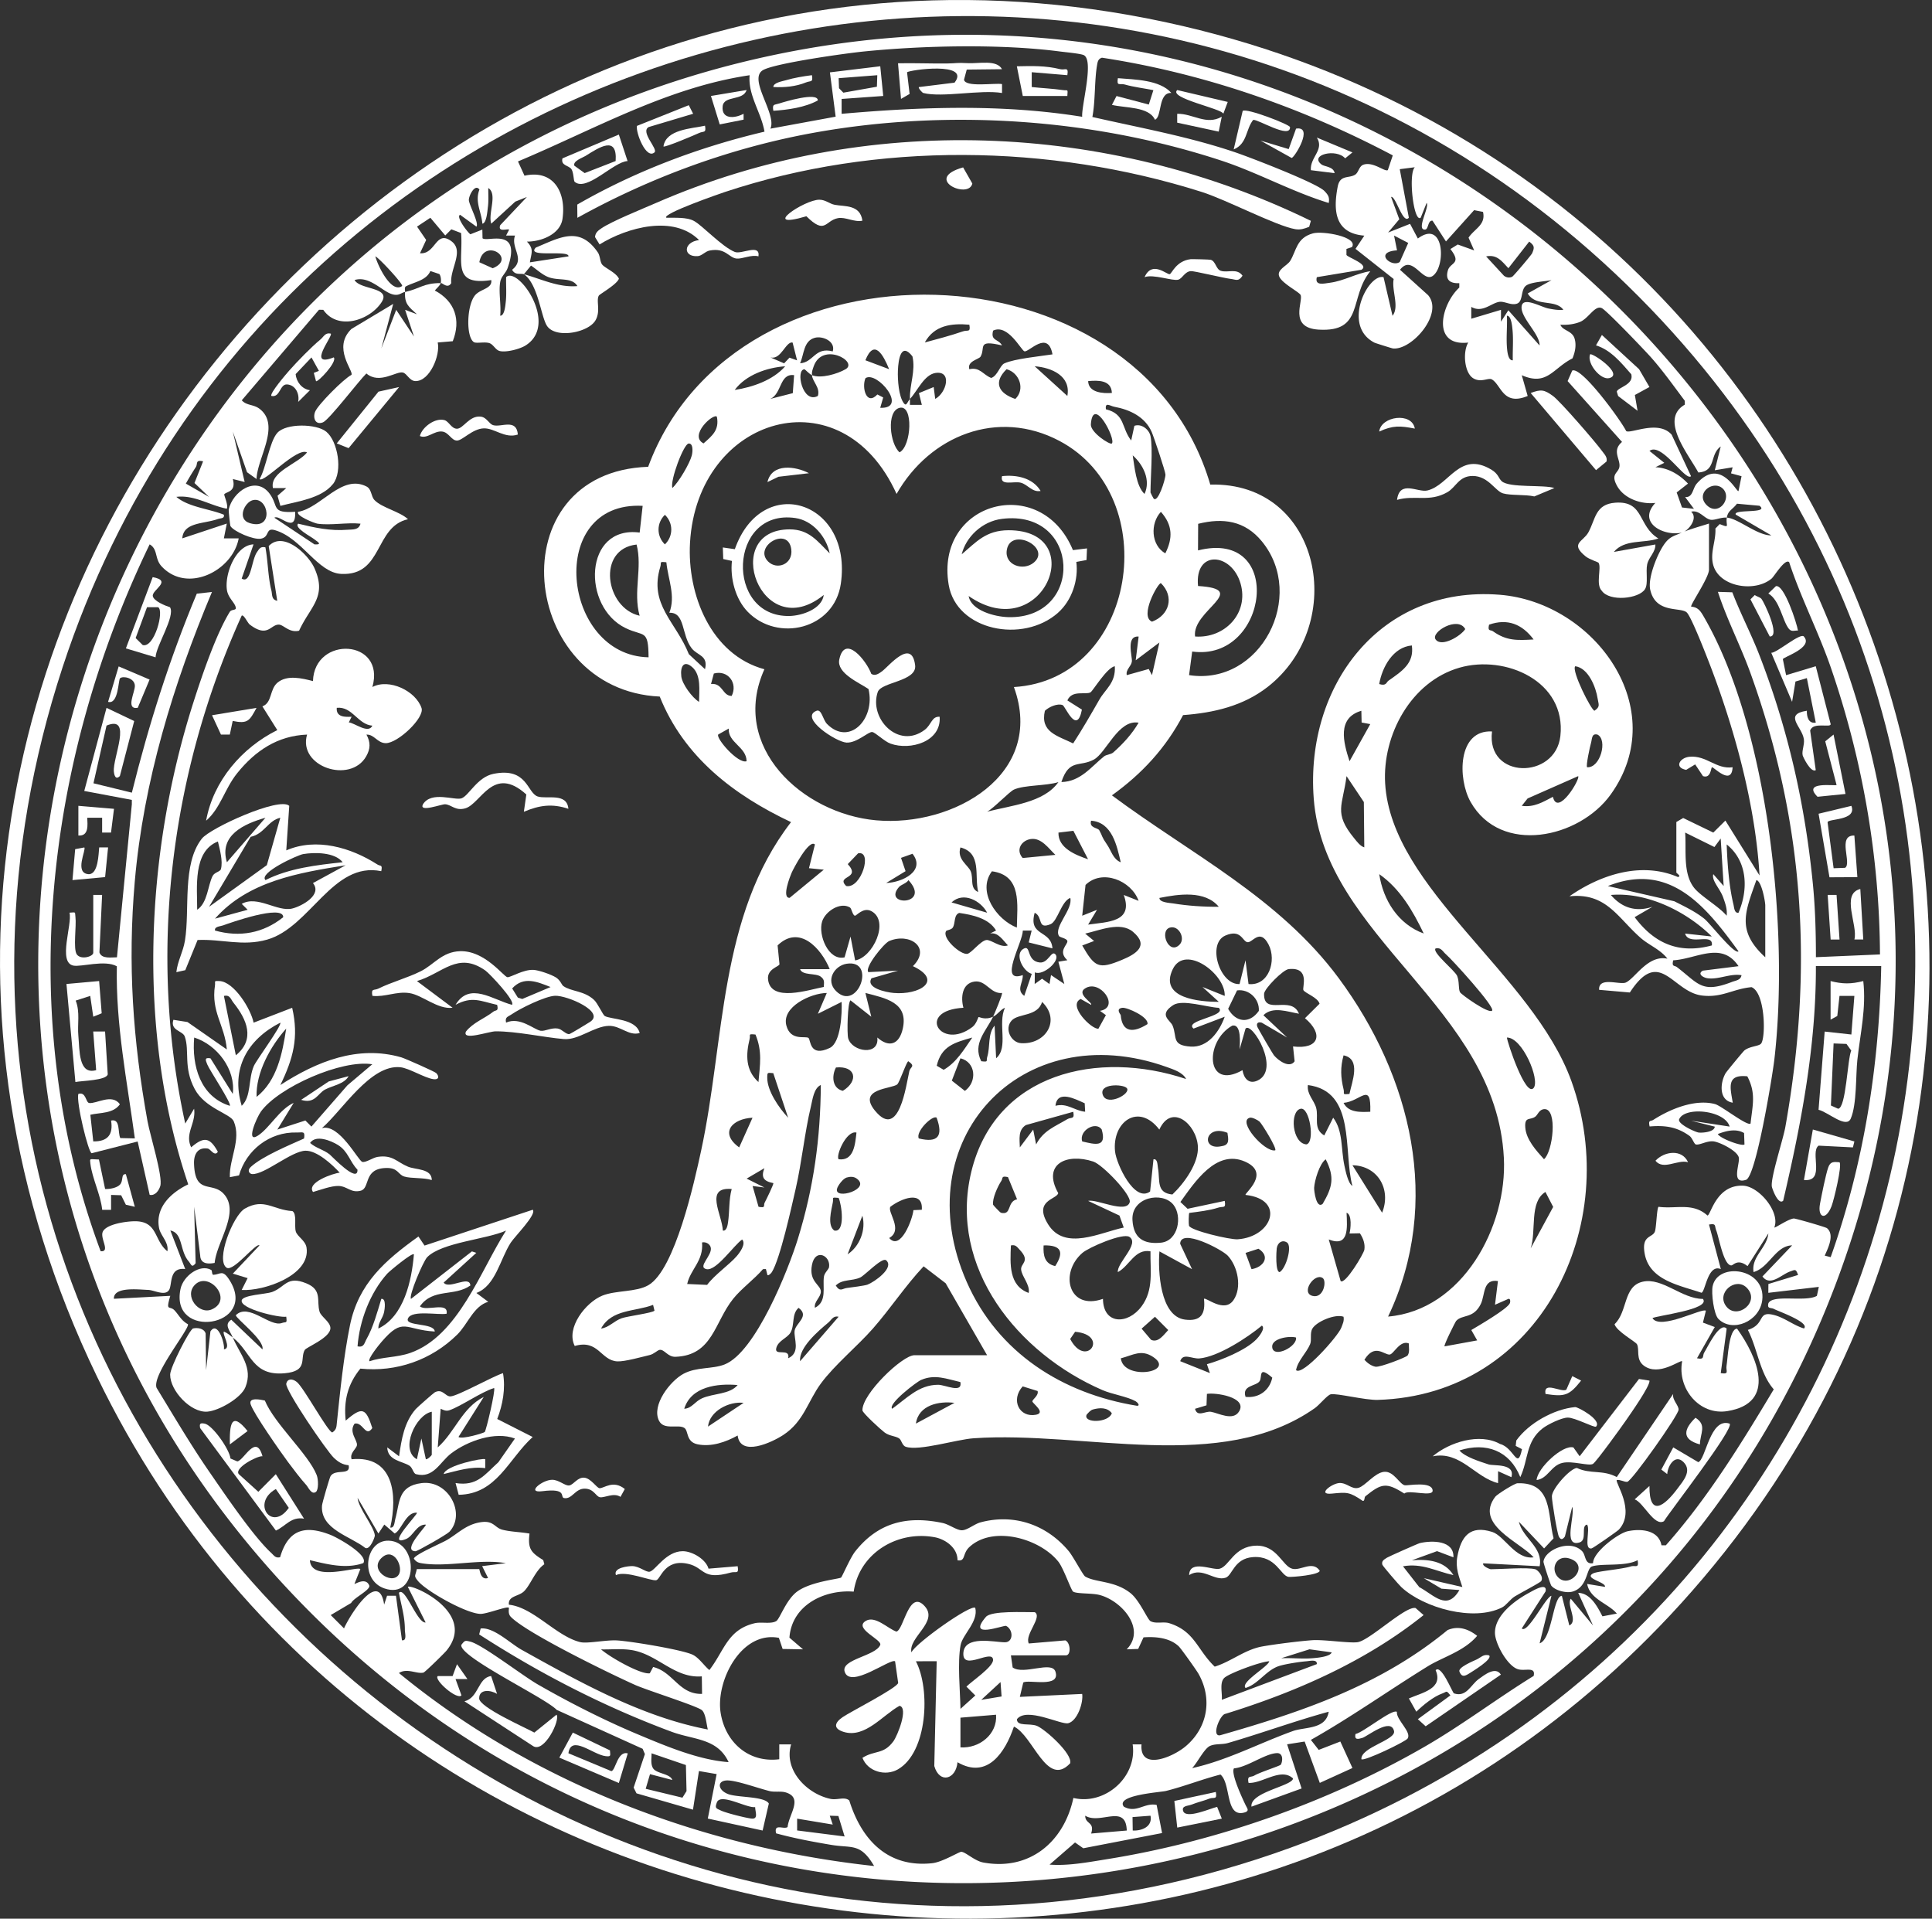 <svg xmlns="http://www.w3.org/2000/svg" width="431" height="428" fill="none"><rect width="100%" height="100%" fill="#333333" stroke="none"/><g fill="#fff" clip-path="url(#a)"><path d="M374.983 357.704c-102.013 112.62-287.42 85.7-353.33-50.599C-56.682 145.131 89.847-34.857 263.96 5.831 422.103 42.78 485.317 235.894 374.983 357.71v-.006Zm-6.758-288.839C257.44-46.425 63.605-2.345 13.986 148.77c-54.938 167.326 109.142 323.29 273.978 263.375 143.018-51.99 186.593-232.621 80.261-343.28Z"/><path d="M61.597 351.635C-45.033 233.515 17.81 45.451 171.832 12.436c156.779-33.605 293.913 119.855 238.551 271.678-53.269 146.086-244.01 183.579-348.792 67.514l.006.007ZM241.42 26.051c-.206-2.497 2.796-12.952.225-13.807-.987-.331-3.876-.59-5.201-.762-13.158-1.716-30.471-1.332-43.715 0-4.128.417-19.406 2.557-22.401 4.095-3.69 1.894 3.074 9.852 1.531 13.125l14.562-2.677-1.278-9.885 11.23-1.359.662 6.626-9.282.663v3.319c17.902-1.57 35.857-2.2 53.667.662Zm133.835 92.751c-4.122.914-10.084-2.22-5.963-6.619-3.055.371-6.917-.895-8.521-3.744-1.643-2.915.431-2.849.517-4.505.086-1.656-1.683-3.445.563-5.353l-12.138-13.57 1.027-2.345c2.081-.96 10.886 11.138 12.045 13.503 1.087.636 7.162-2.57 10.137.795l4.32 9.256c-1.219 1.239-6.586-7.686-9.269-5.632l3.306 2.657-1.981.981c2.836.112 5.36 1.636 7.268 3.65l-2.524 1.975 1.186 3.352 2.67.305-1.974-2.637c1.769.166 1.623-1.888 2.617-3.015 5.267-5.969 8.898 2.087 9.295 1.677l.676-3.307-2.345-.636.357-1.351-3.975.656 1.319-5.294c-2.551 1.815-.928 5.532-4.996 5.797-2.166-4.035-8.746-11.826-3.015-15.132v-.862c-2.444-3.246-4.849-6.652-7.546-9.693-1.451-1.63-9.819-10.382-10.945-10.958-1.551-.802-2.975 2.312-4.916 3.067-1.412.55-2.856.69-4.353.623.536 1.372 2.656 1.292 3.18 3.12.424 1.452.093 3.028-.484 4.387-4.379 2.193-5.625 6.241-11.309 3.75l1.318 4.631c-5.499 2.28-5.864-2.412-7.957-3.677-.822-.497-2.392.788-4.161-.258-2.047-1.213-2.385-5.95-1.14-7.978-8.288.935-6.075-8.513-1.994-12.27v-.98c-2.047.086-3.18-.703-2.544-2.863.543-1.828 3.174-1.391.556-4.75l1.637-1.014 3.67 1.319-1.258-2.843c1.331-2.014 3.895-2.849 3.226-5.75l-1.987-.385-6.275 6.977-2.994-4.625c-1.08-.152-.875 1.908-1.644 1.974-2.133.186 1.041-5.061.325-5.95l-1.325 3.307c-1.57 1.199-2.822-9.773-1.312-11.257l-3.359.43 2.027 10.827c-1.351 1.577-2.888-4.903-3.962-4.631l1.829 4.975-2.498 2.969 4.903-1.942 1.736 3.273c5.93-4.399 6.294 6.202 3.339 8.328-2.286 1.644-4.532-4.949-7.321-1.358l6.254 5.652c3.585 4.14-3.69 12.403-7.864 11.893-.212-.027-3.869-1.18-4.061-1.273-7.434-3.796-1.385-15.523 2-14.615l2.001 8.606c1.604-2.02-.251-5.678.259-8.202l-8.514-6.725 1.968-2.948c-6.559-.53-6.983-5.513-5.943-10.92.53-2.762 2.498-1.768 3.922-2.702.742-.49.841-1.862 1.802-2.2 2.173-.775 4.804 1.663 5.46 1.2l1.106-3.28c-20.241-10.707-42.165-18.313-64.877-21.792-.835.259-.954.848-1.086 1.604-.61 3.478-.365 8.01-1.054 11.62 10.667 2.432 21.513 4.367 31.895 7.892 3.28 1.113 18.141 6.83 19.87 8.62.848.88 1.173 1.378.967 2.67-8.195-2.498-15.861-6.792-23.99-9.462-28.676-9.421-61.061-11.561-90.75-6.228-18.478 3.32-36.513 9.925-52.878 19.002l-.033-2.955c12.953-7.453 27.211-12.833 41.774-16.265-.729-4.313-3.717-8.13-3.313-12.589-18.392 2.71-34.771 12.145-51.679 19.228l1.451 3.186c6.54-1.464 9.349 3.803 8.474 9.647-.51 3.425-4.783 5.088-7.937 5.049 1.63 1.702 1.007 2.517.669 4.63l8.607-1.33c.231-1.538-9.601.397-7.282-1.969 5.367-2.226 9.733-4.896 13.827 1.08.544.796.458 2.015.948 2.684.556.762 3.154 1.822 3.757 3.18-.405 1.259-4.287 3.439-4.479 3.776-.663 1.153.477 3.44-.762 5.54-1.577 2.69-8.646 4.074-10.707 1.344-1.431-1.901-2.007-9.408-5.241-11.654 3.956 1.087 7.666 3.001 11.926 2.644-1.179-1.995-4.048-1.153-6.327-1.948-1.491-.524-2.723-1.77-4.022-2.624l-1.577 1.922c-.848-.232-1.948.284-2.637-.994 3.088-2.405-.397-4.83.656-7.62h-2.001l.683-1.325c-.365-.285-2.571.683-1.994-.987l5.956-6.3-2.597 1.04-5.354 4.909c-.768-2.26 1.464-6.612-.662-7.944-.02 1.405.099 2.816-.086 4.227-.113.822-.279 3.61-1.233 3.724-.225-2.69-1.722-4.91-.656-7.606-1.013-1.432-2.411 1.437-2.358 2.358.066 1.107 2.332 5.181 1.682 5.91l-3.644-2.643c-1.007.496 1.862 4.127 2.306 4.346l2.664-1.047.039 1.928c.988.994 8.872-2.69 5.586 6.685-.378 1.08-1.385 1.77-1.624 3.008-.424 2.253.232 5.221-.019 7.586.98.053 1.159-2.365 1.238-3.054.212-1.849.034-3.71.087-5.552 2.597-2.498 11.892 10.534 4.319 15.258-1.292.809-4.419 1.624-5.83 1.206-.881-.265-1.365-1.484-2.273-1.756-1.073-.318-2.888.14-3.425-.212-1.776-1.16-1.597-8.255.298-10.468 1.233-1.431 3.863-1.431 3.591-3.366-8.931 1.352-6.201-4.227-6.731-10.494l-2.173-.829-1.359 1.372-3.319-3.949-2.975 1.974 2.04 2.975-1.384 2.968c3.531.299 3.492-5.28 7.003-2.69 2.949 2.174-.351 6.149-.026 9.35-.795 1.324-1.895-.027-2.346-.027.12-.57.053-1.524-.311-1.995l-2.001-.675c-.921 2.153-3.604 2.418-5.532 3.465-.285.364-.086.801-.113 1.192-.927.206-1.338.934-2.796.544-2.299-.617-5.148-4.228-8.467-3.187 1.245 2.226 8.275 1.53 5.996 4.982-2.664 4.042-9.746 6.34-12.98 1.657l-.954-.014-17.226 20.201c1.12 1.24 2.624.842 4.015 1.935 4.704 3.697-.59 10.965-.722 15.623l-2.12-1.517-3.174-9.077 2.644 11.256-2.644-.662c.802 2.908-1.418 2.783-1.901 3.399-.133.165.947 2.372.563 3.226-3.803-.735-7.248-3.133-11.257-2.643 2.69 2.292 7.302 2.643 10.594 3.975.2.895-.689.742-1.325.967-3.187 1.127-7.679.676-7.944 4.314l9.932-3.3-.656 3.306h3.306c-1.332 7.215-11.462 12.377-17.18 6.255-1.623-1.736-.788-3.83-2.683-4.923C9.898 170.023 3.339 227.89 22.454 279.112c2.16.172 0-2.624.41-4.154.517-1.941 5.698-2.597 7.54-2.531 4.81.172 3.95 4.306 6.937 6.692.358-1.988-1.517-3.485-1.842-5.129-.934-4.644 2.677-7.977 6.493-9.799-11.415-33.723-9.666-73.688 1.147-107.492 1.861-5.823 5.015-15.165 8.129-20.227.345-.557 1.358-.318 1.338-.802-.033-1.12-1.676-2.173-1.974-4.008-.576-3.578 1.928-10.071 5.923-10.23l-2.637 7.626c2.08 1.305 2.16-4.081 3.4-5.877.542-.782.774-1.318 1.887-1.086.577 3.067.577 6.625 1.332 9.6.232.921-.02 2.067 1.312 2.325l-1.902-12.204c3.254-3.445 8.819 1.835 10.197 4.916 2.882 6.447-.92 8.507-3.419 13.96-2.213.537-3.465-1.358-4.538-1.358-1.862-.007-2.458 3.021-6.453 0-.53-.404-1.359-2.345-1.822-1.994-15.921 35.221-20.917 75.325-12.589 113.289l1.975-3.306c.49 3.233-2.147 5.519-.65 8.606 2.783-2.352 4.128-2.345 5.95 1.001-.755 1.146-1.584-.63-2.292-.729-2.253-.318-3.081 1.372-3.022 3.339.212 7.156 4.055 3.883 6.672 6.825 3.638 4.094-1.636 10.647-2.067 15.351-1.51.291-3.154.225-3.227-1.63l-1.351-10.899.331 12.595c-.888 1.146-.954.278-1.57-.437-2.047-2.405-1.206-6.275-4.068-6.858l3.313 8.6c-3.69-.444-2.83 3.446-3.611 4.678-.895 1.424-3.34 0-4.685-.027-1.875-.039-7.725-.834-7.612 1.981l12.582-.656c-1.087 3.697-.153 2.021 1 3.3.98 1.087 1.47 2.233 2.942 3.034.298 1.167-8.156 11.403-6.99 14.212 3.843 6.294 7.586 12.681 11.78 18.75 3.372 4.877 9.693 14.258 13.768 18.035.649.603.934 1.212 2 .974 1.756-6.056 5.407-7.302 11.27-4.969 1.57.622 8.488 4.439 7.289 6.281-3.87 1.364-8.05.265-11.92-.656.246 5.009 10.535 1.298 11.257 1.987l-1.318 3.306c.112.126 2.497-1.57 3.3.345.403.961-3.526 2.809-4.023 3.909l-4.571 2.703 2.968 2.968c1.411-3.167 7.812-13.224 8.951-5.293l.656-1.988h1.981l1.338 9.938c1.166.153.65-1.563.65-2.352.013-2.948-.809-5.413-1.319-8.242 1.345-1.517 4.095 6.877 5.95 6.619l-3.969-7.944c.789-.735 15.597 5.738 8.607 14.245-.47.57-4.77 4.79-5.115 4.876-1.504.378-3.624-1.086-5.48.1 29.822 24.507 67.634 38.911 106.008 43.052-3.047-5.194-4.902-3.942-9.527-4.711-4.141-.695-8.289-1.471-12.337-2.577-.55-2.306 1.67-.808 2.558-1.398.318-2.915 3.518-6.513-.385-7.725-1.106-.345-2.497-.02-3.657-.312-2.537-.642-6.639-2.133-8.964-2.352-2.763-.252-2.763 2.034-.305 3.008 2.14.842 8.183.464 9.13 2.134l-1.385 6.016-12.23-2.671 1.974-9.918-3.949-.682-1.331 8.619-12.595-3.644-.643-1.278 2.511-7.48-.504-1.18-19.18-8.686c-2.498-2.677-21.825-11.84-21.268-14.496.801-1.021.828-1.008 2.014-.716 2.67.656 11.621 7.573 15.013 9.521 6.937 3.988 14.709 7.944 22.083 11.045 6.288 2.637 13.768 5.83 20.519 6.307-2.524-5.38-7.738-4.923-12.747-6.784-15.1-5.612-29.404-12.986-42.9-21.706l.331-1.318c2.909-.345 6.539 3.299 9.156 4.757 13.019 7.248 26.8 14.96 41.522 17.77-.304-1.153-.47-3.578-1.318-4.307-1.113-.947-12.218-4.432-14.908-5.632-5.499-2.458-24.222-11.561-27.727-15.192-.749-.775-.331-1.921-.437-2.027-.405-.398-4.797 1.365-6.288 1.371-3.061.007-12.065-5.022-13.973-7.328-1.034-1.252-.577-1.073-.272-2.663h13.914c.139 0 .225 2.577 1.981 1.981l-1.319-2.644 5.294-.656c-5.784-1.053-13.178.988-18.883 0-.775-.132-1.179-.357-1.636-1 0-.822 5.97-3.386 7.182-4.068 2.597-1.451 4.439-3.644 7.891-4.095 2.743-.357 2.942 1.239 4.638 1.69 1.842.484 4.167.517 6.082.868-.418 3.419.331 4.227 3.061 5.916l.245.928c-2.027 1.371-3.114 4.697-4.572 6.069-1.232 1.153-3.557.967-3.332 2.955 5.466.563 10.561 7.043 15.901 8.341 1.623.391 5.777-.53 8.269-.371 3.074.193 14.145 2.008 16.729 3.141 1.464.643 2.59 2.451 3.823 3.465 3.385-4.399 4.035-8.991 10.09-10.442 1.504-.358 3.638.232 4.824-.477.801-.477 2.193-4.77 4.671-6.592 3.081-2.259 9.395-2.796 9.799-3.127.252-.212 2.047-4.433 3.134-5.804 5.148-6.513 11.641-8.03 19.505-6.367 1.445.304 3.134 1.623 4.294 1.623 1.245 0 2.756-1.378 4.16-1.756 7.487-2.014 14.782.51 19.705 6.433.987 1.193 3.167 5.347 3.644 5.632 2.272 1.391 6.618.881 10.163 3.75 2.001 1.623 3.73 5.811 4.399 6.202 1.14.675 2.909.072 4.174.463 5.745 1.789 6.222 5.917 10.171 9.7 3.663-1.126 6.718-3.796 10.567-4.492 2.829-.51 8.282-1.193 11.184-1.405 2.644-.192 8.772.782 10.316.405 2.895-.709 10.607-8.15 12.754-7.573l1.782 1.563c-12.833 10.303-28.516 17.18-44.212 22.03-1.179.119-3.22 5.121-1.186 4.784 18.366-5.248 35.798-11.144 50.745-23.468 2.425-1.04 4.684-.219 6.599 1.285-2.922 3.452-7.652 4.718-11.065 6.825-8.705 5.38-17.1 11.349-26.031 16.385l1.749 2.232 4.823-1.868 2.704 5.91-7.282 3.319-3.379-9.222-3.915.616 3.233 9.852-11.177 4.055c-.431-3.227 9.182-4.625 9.262-6.288-2.677-2.524-6.838 1.166-9.918.987-.365-1.762.45-1.139 1.305-1.643 1.245-.735 5.711-2.153 5.883-2.418.418-.663.643-2.664-.907-2.577-2.677.139-6.533 3.127-9.535 3.398-.768 1.094 1.929 6.818 2.604 8.216.358.742.948 1.318-.351 1.65-4.253 1.086-2.849-6.42-5.267-8.488-4.075 1.041-8.077 2.637-12.151 3.658-1.206.305-11.376.914-9.408 3.505 2.782 1.557 4.611-.954 7.321-.385l1.212 6.275-17.577 3.392-1.842-1.292-5.678 4.936c4.068.325 8.606-.53 12.721-1.193 24.481-3.909 49.552-12.754 70.959-25.11 8.374-4.837 16.093-10.714 24.309-15.782.516-2.173-1.908-1.02-3.479-1.491-2.391-.715-5.128-5.751-5.154-8.09-.047-3.955 4.472-7.274 7.632-8.971.802-.43 4.088-2.451 3.664-.311l-5.313 8.269c1.311 1.265 5.333-7.03 6.618-7.282l-2.637 10.601c2.803-.908 2.982-10.581 4.963-10.587l1.663 6.605c2.041-.974-.669-4.558.331-5.963l4.956 5.97-3.299-7.282c2.743.08 4.28 3.081 5.399 5.234l3.214-.609c-1.902-2.273-5.996-3.174-6.619-6.612l3.968.649c.285-1.08-4.77-1.855-2.663-2.988.987-.53 6.281-.908 8.408-1.564 1.073-.331 1.875.544 1.537-1.404-2.71 1.484-8.004.662-10.183 1.404-1.306.444-.902 4.651-4.373 5.619-1.352.377-3.817-.245-4.698-1.339-.179-.218-1.775-5.068-1.742-5.346.285-2.591 5.877-5.122 8.606-2.352.915.927.517 3.034 2.458 2.683-.033-2.445 5.612-6.692 7.779-7.136 2.961-.609 6.85-.252 7.48 3.154h.974c9.401-10.594 16.822-22.686 24.077-34.791-3.127-3.557-3.604-9.017-5.778-13.264 4.075-1.278 1.935-4.353 5.904-3.299 2.325.616 4.339 2.305 6.612 2.981 1.404-1.338-5.85-3.882-6.639-4.32-.742-.41-1.616.053-1.298-1.298.987-2.081 8.321-.192 10.819-1.657l.431-2-11.264 1.325.014-1.968 6.618-2.014c-.503-1.431-.649-1.166-1.762-.782-1.941.662-4.432 3.465-6.182 1.113l6.626-6.937c-3.737.086-5.095 4.963-8.607 5.956-.549-3.432 2.982-5.366 3.3-8.613l-4.645 7.288c-2.246-1.762-3.147-.145-3.63-.159-1.749-.053-2.743-6.294-3.346-7.785-.431-1.06.073-1.623-1.623-1.325l2.643 9.932c-2.961-1.226-3.458 5.155-4.333 5.28-4.744-1.643-11.475-2.696-12.628-8.573-.855-4.373 1.736-3.611 2.253-5.095.331-.947.41-5.168.814-5.506 3.936.537 7.593-1.033 10.913 1.948.742-.066 1.914-6.89 7.93-6.658 3.572.139 8.348 5.916 6.977 9.322.159.178 3.2-1.948 4.366-2.001.385-.02 7.096 1.908 7.388 2.16 1.755 1.49.218 4.465-.504 6.122l1.325.337c7.401-20.77 10.859-42.866 11.277-64.929h-14.576c.066 17.71-3.273 35.188-7.295 52.341-1.113 1.067-2.451-2.677-2.531-3.147-.311-1.948 2.491-10.409 3.008-13.278 6.255-35.088 4.333-67.646-7.745-101.184-2.213-6.155-5.267-11.986-7.295-18.207l3.214.099c1.835 4.784 4.233 9.329 6.082 14.119 6.4 16.577 10.163 33.313 11.899 51.043.524 5.347.669 10.853.669 16.233l14.292-.617c-.113-21.764-3.883-43.456-10.966-63.995-2.749-7.971-6.672-15.497-9.295-23.507-.928-.882-3.32 3.16-3.929 3.67-3.737 3.127-11.608 1.875-12.993-2.981-.795-2.79.616-5.314.471-8.196l.96-.987c2.432.967 1.299.371 1.584-1.445 2.597.212 6.784 4.009 9.938 3.969l-7.944-4.638c-.643-1.312 7.659-.139 5.294-1.974l-5.022-.457c-.994 1.312-2.021 1.543-2.266 3.1-1.292-.106-2.63.603-3.565.484-1.424-.185-2.544-2.266-4.386-1.802 1.69 1.537-.795 4.366-1.987 4.631 1.596-.702 4.22-1.424 5.963-1.988v10.27c0 1.815-4.241 7.898-3.969 8.269 1.517.112 2.094 1.007 2.783 2.199 14.596 25.137 19.081 70.416 15.762 98.846-.411 3.538-4.082 26.091-6.321 26.813-3.399 1.094-1.365-3.518-1.597-4.922-.245-1.524-4.32-3.538-5.724-3.664-1.405-.126-2.942.834-3.81.709-.484-.073-.782-1.425-1.497-1.942-2.823-2.02-5.44-2.365-8.872-2.087-.338-1.55.199-1.066.848-1.484 3.75-2.405 9.276-4.697 13.748-3.505 1.405.378 7.301 5.056 7.924 4.327.424-4.015 1.279-6.718-.729-10.522-4.704-.496-3.809 2.478-3.246 5.884-3.154-.517-2.829-4.433-1.597-6.573.212-.371 3.936-4.876 4.194-5.081 1.232-.981 3.273-.908 3.744-1.557 1.053-1.445.914-11.31-2.147-12.562-4.187.384-6.612 2.425-11.091 1.862-6.593-.829-9.362-10.946-16.06-.67l-6.851-.596c-.192-3.028 4.598-1.047 5.936-1.623 2.067-.895 4.916-6.235 9.296-5.327-1.584-2.067-4.075-2.975-5.97-4.631-5.194-4.559-7.659-10.124-15.888-9.283 6.97-4.856 16.034-7.791 24.177-4.306.934-.119-.325-.848-.325-1.001v-11.263l1.524-.894 6.718 3.253 2.697-2.677 7.619 12.244c-.894-15.325-5.327-31.842-10.766-46.213-.822-2.16-4.36-11.343-5.453-12.436-1.319-1.318-6.97.345-8.169-5.108-.583-2.664 1.669-8.203 3.286-10.349 1.173-1.551 2.133-1.65 3.876-2.418l-.046.033ZM195.71 16.776l-8.619.662.079 2.24.967.994 7.487-1.326.086-2.57ZM312.259 58.45l1.895-4.26-3.16-1.643.662 3.3c-5.273.344-1.252 3.915.603 2.596v.007Zm25.131 3.246c.298-.165 4.24-4.823 4.399-5.187.59-1.339.51-1.736-.649-2.617l-4.638 5.936c-1.471-1.537-2.511-3.12-4.969-2.63l3.969 4.306c.536.424 1.285.537 1.888.2v-.008Zm-230.455-3.2 2.982 1.345c5.459-2.232-1.968-6.937-2.982-1.345Zm-17.24 5.307c.405-.291-5.107-6.26-5.955-6.618.404 1.775 3.498 8.4 5.956 6.618Zm256.407-1.311c-1.457.304-4.651.41-5.698 1.252-1.212.967-.569 3.511-2.007 3.995-1.279.43-2.657-.517-3.803-.417-1.829.165-3.856 2.603-6.374 1.132v2.644l6.626-1.98v2.636l1.643-2.538 6.963 7.845c.126-2.577-4.571-6.466-3.962-8.911.477-1.922 4.327.344 5.923.662 1.113.219 2.207.411 3.346.292-1.815-2.465-6.142-.57-7.944-3.644l5.294-2.968h-.007Zm-8.619 17.875c-.06-2.279.165-4.591-.073-6.877-.073-.682-.265-3.114-1.239-3.054.106 2.497-.212 5.061.053 7.56.066.642.291 2.49 1.259 2.371Zm-292.178 22.54c-1.802-.397-1.126.55-1.636 1.312a60.162 60.162 0 0 0-2.207 3.657l5.175 2.968-3.253-3.1 1.928-4.844-.007.007Zm339.06 6.122c-2.107-2.107-6.288.987-3.638 3.637 2.65 2.651 5.744-1.53 3.638-3.637Zm-1.902 79.917-6.533-3.227c.305 3.849-.556 8.997 1.961 12.277 1.438 1.868 5.559 4.194 7.302 6.274.165-1.484-.318-2.796-.809-4.154-.689-1.908-2.603-3.69-2.173-5.115l2.313 2.644-.663-10.594-1.405 1.901.007-.006Zm5.373 14.655c2.213-5.154 2.054-11.475-2.637-15.232.153 4.241.511 9.296 1.511 13.397.159.663.192 1.994 1.126 1.835Zm.007 8.613c-7.242-9.958-15.292-20.095-29.146-14.562l14.815 3.392c2.306 1.173 4.658 2.272 6.698 3.902 1.286 1.027 6.719 8.083 7.633 7.268Zm5.963 1.332v-11.594c0-.756-.795-5.407-1.981-5.632-2.577 7.275-4.433 11.316 1.981 17.226Zm-11.926-4.644c-5.632-5.579-14.45-9.952-22.52-9.263 2.504 2.915 5.598 3.843 9.269 2.644l-3.962 2.305c4.366 5.857 9.872 8.296 17.22 6.308.391-3.001-5.135.245-5.963-2.644l5.963.65h-.007Zm5.963 6.625c-3.783-5.665-9.322-1.61-14.576-1.312-.365 1.524.278 1.087.841 1.524 4.837 3.704 5.499 5.917 12.264 3.3.835-.325 1.948-.378 2.133-1.504-2.55-.431-5.134 1.047-7.612.675-.934-.139-2.313-.96-1.014-1.689l7.957-.994h.007Zm-1.988 35.778c-1.04-3.651-9.978-4.552-11.256-1.643-.458 1.04 3.63 2.895 4.359 2.975.842.092 3.498-.1 3.585-1.319l-5.294-1.325 8.606 1.312Zm3.22 1.438c-1.828-1.061-3.995-.484-5.863.225.57 1.053 5.499 2.816 5.956 2.319l-.093-2.544Zm-175.469 95.301c.02-2.75-2.657-4.691-5.135-5.142-8.341-1.53-16.789 3.604-18.021 12.145-6.593-.517-13.821 3.041-14.338 10.269l3.028 2.597-4.545-.079-.835-2.478c-8.394-1.63-14.079 9.607-13.006 16.65 1.014 6.625 6.241 11.29 13.092 10.428v-3.319l2.644.007c-1.729 5.678 3.472 11.031 8.779 12.151 1.557.324 3.12-.563 4.194.358 2.749 8.825 8.626 15.053 18.498 13.993 2.319-.252 6.042-2.591 6.513-2.545 1 .093 2.948 2.034 4.896 2.392 10.356 1.888 18.001-4.631 20.088-14.404 7.017 1.69 14.298-4.664 13.218-11.945h1.981c-.49 5.943 6.924 2.935 9.945.338 4.824-4.148 5.89-10.509 2.79-16.047-.458-.822-3.909-5.672-4.433-6.169-2.027-1.928-5.194-2.199-7.858-2.001l-1.192 2.584-2.558.086c4.4-4.531-1.126-10.859-6.082-12.131-1.736-.444-5.062-.212-5.877-.749-.444-.298-2.133-5.207-3.279-6.658-4.141-5.214-14.596-8.156-19.85-3.286-1.637 1.517-.782 3.279-2.67 2.955h.013Zm133.994 3.809c2.643 2.71 7.255-2.769 2.491-4.207-2.902-.875-4.293 2.359-2.491 4.207Zm-191.04 22.09c-6.088.497-9.852-4.943-15.669-5.864-2.253-.358-4.538-.099-6.798-.152 1.809 1.636 8.812 5.658 10.866 5.333l.749-1.404c4.512 1.106 5.751 6.135 10.912 6.002l-.053-3.915h-.007Zm140.514-5.354-4.943-.682-6.314 1.994c2.292-.106 4.651.186 6.944 0 .901-.073 4.001-.318 4.313-1.305v-.007Zm-13.914 1.988c-1.928.079-8.692 2.597-9.945 3.631-1.252 1.033-.483 3.531-.656 4.969l21.195-7.957c.166-1.14-1.57-.703-2.299-.643-1.543.119-4.816.623-6.201 1.086-2.842.961-4.585 4.035-7.388 4.864-1.225-1.253 5.056-4.738 5.294-5.95Zm13.251 11.257c-7.566 2.073-14.96 4.79-22.493 6.983-1.299.377-2.79.106-3.989.649-1.292.583-2.842 3.797-3.988 4.949 7.864-1.736 15.006-5.585 22.52-8.281 2.61-.935 7.347-.312 7.95-4.3Zm-152.36 17.193 8.19 1.981.914-1.471-.139-5.811-7.666-2.617c.02 1.067-.252 2.352.325 3.313.755 1.265 3.823 1.186 4.306 2.637l-4.976-1.299-.96 3.267h.006Zm24.415 4.081c-1.861.278-7.698-3.207-8.533-1.06-.524 1.352-.12 1.338.835 1.802 1.119.55 5.479 1.65 6.817 1.809 1.676.205.895-1.418.881-2.551Zm18.558 1.981-1.914-.06.662 1.975-7.944-1.319v2.631l10.594 1.345-1.391-4.572h-.007Zm64.34 3.247c-.185-6.076-5.883-1.253-9.269-3.307 0 1.948 2.174 1.319 1.319 3.976l7.95-.669Zm5.294-3.307-4.008.305.046 3.002c2.034.092 4.453-.862 3.962-3.307Z"/><path d="M98.309 63.148c-.113.53-.94 1.192-1.312 1.656 4.519 2.398 5.87 6.605 4.009 11.31l-3.36.284c.636 2.763-1.769 8.706-4.989 8.607-1.318-.04-1.822-1.643-2.762-1.901-1.445-.398-5.221 2.716-8.163.205-1.703 1.663-8.288 10.329-9.68 10.899-1.71.695-2.306-1.02-1.749-2.372.643-1.57 6.327-7.308 8.096-8.21.59-.827-4.36-6.035 0-10.249l9.316-5.585-2.644 9.932 3.313-8.607 3.962 5.956-1.974-5.962 2.643.993c-1.822-1.65-2.822-2.319-2.65-4.969 3.366-.742 4.068-1.994 7.95-1.988h-.006Zm121.909 239.18-9.256-16.074-4.916-3.776c-4.088 4.346-7.401 9.428-11.323 13.893-3.432 3.909-8.573 8.13-11.601 12.251-2.915 3.955-3.79 8.474-8.395 11.482-2.61 1.703-9.56 4.923-10.17.113-2.623 1.457-5.843 2.59-8.918 1.967-2.663-.536-1.987-3.001-2.968-3.657-1.365-.914-4.565.603-5.665-1.623-1.709-3.472 2.518-8.865 5.46-10.449 2.941-1.583 6.433-1.007 9.176-2.087 6.897-2.709 14.205-21.069 16.358-28.039 3.512-11.389 5.036-22.354 5.115-34.3-1.563.683-1.842 3.227-2.206 4.744-1.418 5.936-2.021 12.39-3.412 18.452-.921 4.022-3.459 15.583-5.307 18.545-.192.311-.775.848-.987.656l-.338-1.339-.656.02c-1.968 2.279-4.797 4.313-6.646 6.612-4.193 5.215-4.545 12.615-12.846 12.94-1.776.073-2.492-1.716-3.572-1.544-.483.08-1.265.928-2.186 1.146-1.842.438-5.585 1.491-7.222 1.418-3.736-.165-4.207-4.975-9.521-3.438-2.047-4.009 2.459-9.733 6.149-11.224 3.068-1.232 7.5-.742 10.263-2.325 5.963-3.413 10.309-23.196 11.773-29.968 5.354-24.739 3.909-52.42 20.069-73.337-12.767-6.016-23.905-14.543-29.291-28.006-31.432-1.444-36.301-50.082-2.584-51.255 19.598-53.017 109.44-50.599 125.4 3.969 24.793-.636 30.809 31.08 12.814 45.126-5.473 4.267-12.058 5.797-18.883 6.294-3.869 7.361-9.169 13.086-15.874 17.902 17.577 13.086 37.301 22.799 50.618 40.807 16.127 21.804 23.117 49.996 10.992 75.464 16.557-1.411 26.628-20.022 25.826-35.433-1.736-33.598-40.057-49.088-42.416-80.149-1.915-25.176 14.868-47.531 41.456-45.437 21.221 1.676 38.52 25.448 24.792 44.563-7.023 9.772-24.508 13.562-31.252 1.65-2.902-5.129-2.942-16.133 4.777-15.716-1.339 10.727 14.178 10.746 15.252 1.014 1.351-12.211-12.258-18.194-22.52-15.239-10.8 3.114-17.207 15-16.571 25.813 1.392 23.554 32.969 42.582 41.562 66.434 11.515 31.974-6.871 69.985-43.198 71.085-2.816.086-9.23-1.544-10.502-1.246-.801.185-2.478 2.332-3.558 3.094-20.929 14.702-51.268 4.996-76.107 6.712-3.842.265-12.151 2.895-15.126 1.901-.881-.291-.914-1.53-1.543-1.908-.901-.537-2.12-.49-3.194-1.285-.888-.663-4.923-4.366-4.942-4.93-.113-3.644 8.911-12.303 11.581-12.303h16.232l.007.02ZM216.243 72.43c-4.015-.351-7.832.139-9.932 3.962 2.77-.749 5.784-1.53 8.487-2.471 1.074-.378 1.769.344 1.451-1.491h-.006Zm18.551 6.612c-1.02-5.526-5.247-.437-6.248-.67-.709-.165-3.684-6.207-6.996-4.624-.63 2.366 1.186 1.79 1.981 3.306-5.692-1.344-3.624.484-4.784 2.498-.351.61-3.054.994-2.504 2.81 2.358-.537 3.054 1.232 4.876 1.947 1.418-.45 1.948-2.796 2.929-3.246 2.285-1.047 8.023-1.59 10.739-2.014l.007-.007Zm-49.022-.656c.676-2.24-2.233-3.511-4.002-3.034-2.551.689-2.378 3.723-3.286 5.678 3.001-.146 3.3-3.71 7.288-2.644Zm-7.957 1.988-1.001-3.969c-1.537-.298-2.57 3.969-4.955 3.32l3.067 1.325 1.199-1.266 1.683.596.007-.006Zm20.539 1.98c-1.319-3.2-3.326-6.916-5.3-1.993l5.3 1.994Zm4.638 6.633c-.106-3.12 1.318-6.261.556-9.501-2.498-3.187-3.14.523-3.24 3.194-.079 1.94.153 5.797 1.359 7.314.556.729.808-.45 1.331-1 .014.437-.033.88 0 1.318h2.651l-.65-2.624 3.293-1.351.338 2.643c2.544-1.351 3.796-6.314.099-5.79-2.557.364-4.061 4.028-5.731 5.797h-.006Zm-21.864-5.3c1.981.828 5.698-.279 7.506-1.326 2.922-1.702-5.194-6.214-7.122-.61-.239.703-.437 1.14-.378 1.935-.589-.245-1.55-1.311-1.656-1.311-2.081.04-.451 7.805 2.975 5.95.576-1.869-1.219-3.18-1.319-4.639h-.006Zm-5.963-1.981c-4.068.284-8.772 1.908-11.264 5.287 3.996-.63 8.534-2.167 11.264-5.287Zm62.942 6.618c.848-4.459-3.525-6.34-7.282-6.618l7.282 6.618Zm-13.556-5.963c-3.048 2.982-1.756 5.38 1.948 6.633 2.253-2.127.947-5.857-1.948-6.633Zm-47.399 1.325c-3.293-.443-2.696 4.135-5.3 5.294l5.009-1.278.291-4.016Zm19.221 7.282c6.367.265-.762-8.335-3.3-6.606-.881 2.034.193 6.261 2.657 3.631l1.299.67-.663 2.305h.007Zm51.672-3.313c-.119-2.908-3.054-2.835-5.294-2.643.06 2.603 3.353 2.789 5.294 2.643Zm8.613 9.614c.577 2.816 0 9.256 0 12.588 0 .073.57 1.18.669 1.312.941 1.239 2.677-4.22 2.67-5.3 0-.663-2.623-8.507-3.087-9.541-1.504-3.379-4.883-4.95-8.308-5.585-.928-.173-2.134-1.16-1.889.556 4.367 1.1 3.379 4.062 5.639 6.964l.709-3.273c1.596-.577 3.306.854 3.597 2.285v-.006Zm-55.972-6.294c-3.015.755-2.153 8.096-.007 9.925 2.644-1.345 3.154-10.714.007-9.925Zm47.359 7.95c.934-1.02-4.227-10.899-4.691-4.273-.126 1.815 4.32 4.684 4.691 4.273Zm-88.119-5.963c-.742-.888-6.354 4.207-2.975 5.95 1.968-1.743 3.551-3.001 2.975-5.95Zm66.262 60.299c27.389-1.643 33.624-42.47 10.17-54.899-13.768-7.295-28.934-1.212-36.348 11.82-12.224-27.059-44.477-17.379-46.08 10.912-.656 11.522 4.671 24.972 16.597 28.198-7.812 17.266 8.48 32.227 24.932 33.697 17.166 1.537 37.844-10.17 30.729-29.728Zm-76.194-44.398c1.465-1.358 3.876-5.499 4.334-7.261.231-.908.331-2.723-.696-2.664-1.12.067-4.187 8.256-3.638 9.925Zm105.332 1.326c1.425-3.042-.245-6.493-2.636-8.614.424 2.551.728 6.805 2.636 8.614Zm-111.957 2.65c-21.692-1.14-18.041 33.432 1.318 33.783-.053-6.367-1.007-4.538-5.095-6.5-9.838-4.71-9.381-22.977 3.108-21.32l.669-5.97v.007Zm116.595 10.6c1.703-3.379 1.657-6.3-.987-9.262-2.412 2.591-2.219 7.434.987 9.262Zm-111.633-8.599c-1.901 1.835-1.888 4.783 0 6.599 1.902-1.836 1.889-4.784 0-6.599Zm116.94 35.764c15.988 2.438 26.231-17.624 16.246-29.828-3.79-4.631-8.666-5.314-14.225-3.929l-.033 5.93c19.519-4.903 15.716 24.918-1.299 22.56l-.695 5.267h.006Zm-123.26-29.132c-8.945.987-6.984 14.172.682 15.881-1.504-5.34.676-10.7-.682-15.881Zm124.592 20.512c6.619.484 12.058-5.201 10.15-11.806-2.001-6.937-10.302-7.58-9.487.543 11.82.722-1.471 5.512-.663 11.263Zm-117.947-16.557c-1.729-.199-1.047.027-1.338.967-2.624 8.508 3.465 12.258 6.354 19.532l3.604 3.353c.762-3.088-1.676-3.015-2.962-4.651-2.339-2.988-1.418-8.083-4.995-7.938 1.457-3.769-.285-7.427-.663-11.256v-.007Zm110.321 4.651c-.689 0-4.85 7.454-1.974 8.6 3.896-1.464 5.015-5.618 1.974-8.6Zm83.15 12.569c-2.564-3.432-5.837-4.744-9.938-3.3-.378 1.59.318 1.074.868 1.471 3.034 2.173 5.419 2.034 9.07 1.829Zm-21.857 0c1.318 1.802 5.585-.736 6.605-2.313-1.616-3.014-7.798.69-6.605 2.313Zm-66.262-.65c-2.909-.218-1.371 4.446-1.504 5.553-.132 1.106-1.405 1.795-1.14 3.054l4.903-1.371.722 1.371 1.657-7.281-5.287 3.968.656-5.294h-.007Zm60.955 1.988c-4.168.351-6.626 4.797-7.282 8.607 1.617.503 1.564-.391 2.067-.749 3.048-2.147 5.771-3.883 5.215-7.858Zm-160.529 4.843c-1.816-1.61-2.71-.251-2.445 2.061.192 1.709 2.438 4.77 3.962 5.678 0-2.465.53-5.93-1.511-7.739h-.006Zm84.978 17.001c2.061-3.187 3.949-6.453 5.83-9.746 1.392-2.425 3.691-3.756 3.459-7.467-1.796.312-4.89 5.526-5.426 5.824-1.14.63-4.101-.609-5.162 1.802l3.247 2.054c-1.14 5.824-3.697-.801-4.32-1.02-1.179-.418-3.041.424-3.942 1.285-1.08 4.751 2.776 5.552 6.314 7.275v-.007Zm111.997-17.206c-.894.961 3.598 9.879 4.3 9.918 1.359-.914.895-1.404.709-2.67-.377-2.537-2.06-6.864-5.009-7.255v.007Zm-188.177 6.619c1.418-2.862-.848-5.864-3.982-4.996l-.629 2.326c2.65-.245 2.518 2.676 4.611 2.67Zm140.467 3.313c-5.466 1.596-4.015 7.036-2.637 11.256l4.625-8.282-1.928-.357-.06-2.617Zm-49.691 2.656c-4.525-.801-7.215 6.732-9.985 8.229-3.193 1.73-5.499-.258-7.241 5.009 4.286-.073 6.711-3.478 9.514-5.718.543-.43 1.537-.417 2.067-.887 2.167-1.922 4.187-4.108 5.645-6.633Zm-87.456 8.6c-.007-3.193-4.168-4.141-3.982-7.288l-2.339 1.319c-.596.795 4.379 6.592 6.321 5.969Zm187.508 1.332c2.935.258 4.657-6.129 2.305-7.281-1.325-.325-1.172.974-1.431 1.855-.238.801-1.173 5.101-.874 5.426Zm-49.705 17.889-.099-10.124-3.863-5.777c-.828 6.566-2.962 8.182 1.703 13.854.616.748 1.312 1.735 2.259 2.04v.007Zm47.71-15.895-11.276 4.976-1.306 1.643c2.73.391 4.678-.828 6.951-2.007 1.046 4.531 6.188-4.049 5.631-4.612Zm-115.946 1.325c-2.703.868-7.586.617-9.918 1.67-1.02.464-4.459 4.101-5.983 4.943 5.228-1.418 12.641-1.962 15.901-6.613Zm13.907 17.883c-.874-3.731-1.928-8.932-6.619-9.269-.477 1.676 1.491 1.523 1.835 2.146.796 1.438.411 1.292 1.73 3.194.947 1.358 1.325 3.253 3.047 3.929h.007Zm-7.288-.663-3.28-6.354-3.332.398c-.093 3.452 3.796 4.989 6.612 5.949v.007Zm-12.754-4.525c-2.14.311-3.452 2.445-1.835 4.24l7.294-.702c-1.464-1.378-3.12-3.876-5.466-3.532l.007-.006Zm-48.194 1.219c-1.318-1.272-4.87 5.545-5.214 6.374-.285.675-2.266 5.598-.417 5.532l7.619-6.281-3.306-.331 1.325-5.287-.007-.007Zm36.434 10.594c-.888-3.584.881-8.686-3.962-9.932-.855 2.624 1.709 3.929 2.292 5.321.663 1.577-.265 3.843 1.67 4.618v-.007Zm-26.807-8.606-2.292 2.391c3.1 3.399-2.73 2.478-.365 4.883 3.359.709 6.003-8.01 2.657-7.281v.007Zm12.151.086-2.564.914 1.014 2.968-4.327 2.637c3.664-.119 8.865-2.73 5.871-6.526l.006.007Zm23.276 16.464c.086-5.174 1.166-11.654-5.559-12.555-3.412 4.538 1.08 10.826 5.559 12.555Zm90.769 1.325c-2.412-5.035-5.261-9.978-9.925-13.244.881 5.837 4.24 11.164 9.925 13.244Zm-63.605-7.288c-1.623-4.532-8.136-7.189-11.84-3.551l-.742 6.87 3.3-1.318-1.981 3.299c4.366-.629 10.17-.516 7.95-6.612l3.313 1.312Zm-53.441-3.101c-3.843 4.367 7.321 4.161 2.1-1.517-.47.736-1.636.994-2.1 1.517Zm71.33 4.426c-3.094-3.723-8.978-2.822-13.245-1.974-.019 1.027 2.293 1.1 3.068 1.226 3.227.536 6.904.781 10.183.742l-.006.006Zm-51.679 1.325c-1.365-2.617-5.261-4.81-7.944-2.299l7.944 2.299Zm16.027 5.195c-1.226-2.028 3.174-5.943 2.518-8.501-2.014.775-2.836 5.221-4.4 5.864-3.047 1.259-1.616-1.657-3.538-2.551-1.49 5.38 3.658 3.723 3.962 7.944l-5.293-1.325.656-2.644h-1.968c-.04 2.73-5.532 11.88-.02 9.932.113 1.696-1.537 3.299.338 4.631l1.676-4.903c-2.027-.583-4.028-4.631-1.669-5.685 1.457-.655.51 2.796 3.412 3.141 1.934.225 2.637-2.822 3.531-1.815 1.226 1.384-2.763 4.883-4.591 4.015l-.034 2.603 1.65-1.179 1.65 1.186.344-2.001 2.969 1.994-1.332-4.969 2.007-.338c-2.252-2.04.173-3.504 0-4.286-.125-.597-1.669-.782-1.875-1.12l.007.007Zm-46.63-6.367c-2.173-1.306-5.506.861-6.215 3.14-.934 3.008 1.431 8.825 5.016 7.984l1.325-4.638 1.027 5.32c3.922-.609 7.798-8.772 3.617-10.991-1.802-.955-3.313 1.053-3.65 1.02-.53-.047-.749-1.604-1.113-1.829l-.007-.006Zm32.597 5.148c-1.616-2.757-5.3-3.499-8.209-3.929-1.259.404-.828 2.279-1.444 3.259-.325.517-1.365.57-1.491.776-1.007 1.603 3.28 5.379 4.744 5.088.914-.179 2.895-2.856 4.194-3.074 1.06-.179 3.2 1.842 4.85 1.186-1.146-1.16-2.153-2.962-3.969-2.65l1.325-.663v.007Zm19.214 3.326c2.803 4.876 3.657 5.379 8.858 3.22 3.134-1.306 6.162-3.154 2.465-6.268-2.816-2.372-7.54-.278-10.66.404l1.987 1.643-2.643 1.007-.007-.006Zm21.712-.173c1.385-1.398-.179-4.399-2.16-3.809-2.412.715-.245 6.247 2.16 3.809Zm15.391 8.779c4.512.484 6.321-5.234 4.479-8.799-1.948-3.783-3.598-.337-4.731-.536s-1.398-2.988-4.896-1.491c-4.207 1.802-1.239 11.091 3.147 10.826l1.325-5.3.676 5.3Zm-93.426-3.319c-1.908-4.671-6.778-10.005-11.628-5.301l.418 4.208c-.073.53-2.77 1.026-2.558 3.312.497 5.347 9.21 2.326 12.443 1.749.033-1.027.258-1.59-.683-2.299-1.133-.848-4.068-.198-4.618-1.663l6.619-.013.007.007Zm18.551-.669c4.188-4.148-.715-7.54-5.287-5.606-1.159.491-5.572 5.904-4.644 6.937l6.619-.331-5.924 1.703c-1.345 2.186 3.273 3.12 4.93 3.273 5.691.517 11.223-2.723 4.313-5.976h-.007Zm129.197 9.944c.888-.695-9.096-11.607-10.269-12.581-.742-.623-1.073-1.604-2.319-1.319-.875.835 4.293 4.916 4.803 6.122.537 1.279.239 2.942.65 3.657.304.524 6.267 4.797 7.129 4.121h.006Zm-59.636-3.306c.252-4.836-8.838-11.667-11.588-5.963-3.147 6.52 6.049 7.295 10.27 7.282l-3.638-3.313 4.956 1.994Zm-84.316-7.182c-2.756.418-4.797 3.717-2.385 6.102 4.817 4.771 9.097-7.115 2.385-6.102Zm99.568 18.452c5.764.709 6.884-2.729 2.657-6.301l3.253-3.226c-.384-1.405-3.226-2.346-3.604-3.035-.312-.569 1.583-5.194-3.28-4.691-1.252.126-5.459 4.373-5.492 5.506-.146 5.022 6.069.179 7.785 4.446-2.485-.417-5.871-1.729-7.938.338l5.281 4.969-5.638-3.306c-.849-.252-1.312.139-.974.974.152.371 3.398 5.963 3.664 6.281.947 1.153 3.491 3.028 4.631 1.358l-.351-3.313h.006Zm-66.924-6.632c.298-.616 2.187-5.088 1.988-5.294-2.578.239-3.558-2.921-6.142-2.544-2.803.404-3.081 3.591-2.465 5.844-10.634.596-5.108 9.666 1.981 4.306.941-.709 1.286-2.159 1.398-2.232.146-.093 1.398.768 3.24-.087-1.544 3.214-4.644 6.003-2.637 9.939 1.723.205 1.04-.027 1.332-.968.715-2.319.066-5.101 1.643-6.976l.338 7.281c2.842-2.405.298-7.738 1.974-11.263-1.033.404-1.583 1.497-2.643 1.987l-.007.007Zm23.859-1.312c4.591-.782-.014-7.169-3.34-4.995-2.014 1.239 1.816 3.246 1.345 3.657l-2.319-1.305c-3.021 1.431 2.551 6.91 3.962 6.619l1.663-3.015-1.311-.954v-.007Zm30.57-4.565-1.988 4.121c1.716 3.061 4.783 3.393 6.844.458.179-2.657-2.193-4.936-4.856-4.572v-.007Zm-91.532.583c-3.538.027-10.156 3.101-9.004 7.295.961 3.518 4.307 2.2 4.936 2.743.497.431.212 4.393 4.738 2.22 2.504-1.206 2.756-7.865 2.643-10.263l-5.294 2.643 1.981-4.624v-.014Zm11.277 9.932c2.69 2.385 4.903 1.497 5.678-1.955 1.325-5.896-3.856-6.804-8.335-7.983l1.312 5.3-4.631-3.651c-.663.385-.822 7.448-.517 8.481.881 3.028 6.996 3.969 6.493-.192Zm29.987-3.803c-1.716 1.848-.146 4.936 2.08 5.068 5.526.332 8.925-5.141 4.691-9.202-.98 3.306-5.274 2.517-6.771 4.134Zm46.199-2.816c-2.63-.113-8.116-1.968-10.19-.603-3.372 2.213-.602 3.346-.106 4.605 1.021 2.577-.265 4.366 4.016 4.644 3.856.252 6.426-3.372 7.599-6.658l-6.957 2.643c-2.259-1.875 7.54-2.71 5.645-4.624l-.007-.007Zm-21.526-.007c-1.59.212-.364 1.478-.358 1.637.325 3.936 2.849 3.982 5.97 2.001.338-1.597-4.558-3.777-5.618-3.638h.006Zm26.164 9.276c.04-1.212.491-5.764-1.649-5.294-6.235 3.525-5.944 14.596 2.292 9.932.291 1.809 1.398 3.187 3.306 2.339 5.367-2.399-1.252-13.298-2.63-11.608l-1.319 4.631Zm-108.008-3.313c-1.769-.178-1.061 0-1.299.988-.848 3.485-.967 6.963 1.968 9.613.344-3.902.894-6.831-.663-10.601h-.006Zm48.372.67c-3.955 1.119-6.903 1.888-7.93 6.294l1.543.907c2.829-1.609 4.572-4.564 6.387-7.201Zm125.222 11.256c1.491-1.795-2.504-11.303-5.956-11.256.086 1.066 4.174 13.403 5.956 11.256Zm-77.518-1.994c-.729-1.491-2.836-2.147-4.28-2.67-32.531-11.668-58.53 16.458-44.649 47.962 6.95 15.775 21.327 24.892 37.997 27.595.782-.026 0-.828-.318-1.007-1.842-1.053-5.221-1.544-7.434-2.504-18.757-8.143-34.446-27.231-29.232-48.718 5.38-22.149 28.377-27.224 47.916-20.665v.007Zm36.433 3.319c.564-2.69 2.67-7.804-1.311-8.606-.749 2.703-.65 4.909.013 7.619.238.994-.471 1.166 1.298.987Zm-86.78-7.95-1.922 4.982 2.916 2.293c2.782-2.041 2.458-6.421-.994-7.275Zm-19.015 11.734c5.36 6.519 6.89-5.751 7.619-8.885.219-.948 1.444-1.021-.212-2.18-.358-.139-1.928 4.625-2.478 5.135-1.12 1.047-9.104.868-4.936 5.936l.007-.006Zm-8.753-9.687c-.994 1.868-.861 4.671 1.537 5.208 3.625-2.253 2.849-5.632-1.537-5.208Zm-13.986 1.266c-1.279-.06-1.332-.305-1.345 1.007-.027 2.941 2.637 6.784 4.658 8.931l-3.313-9.938Zm78.85 3.319c-.842-.914-6.414-1.06-5.294 1.643 1.027 2.478 6.407-.424 5.294-1.643Zm50.347 21.857c-2.1-7.838.861-21.128-9.925-22.52-.292 2.021 1.378 3.373 1.842 5.109.576 2.166-.716 4.644 1.802 6.135l1.994-3.962c2.24 2.968 1.696 6.95 2.511 10.733.239 1.1.795 3.942 1.789 4.499l-.013.006Zm3.988-16.563c.206-6.864-2.12-2.306-5.962-1.981 1.086 2.239 3.882 2.067 5.962 1.981Zm-63.71-1.895c-2.008-.881-6.135-3.127-6.52.563 2.664-.682 4.207 1.1 6.619 1.325l-.099-1.888Zm48.147 1.232c-2.445.577-1.895 7.692 1.305 7.944 1.981-.384.742-8.428-1.305-7.944Zm52.408 1.729c-1.166.908-2.438-.099-2.273 2.392.179 2.737 2.419 5.175 4.181 7.129 1.981-1.63 3.087-11.309.086-11.17-1.179.053-1.451 1.225-1.994 1.649Zm-103.106-1.06-10.568 2.962c-1.782 1.106-1.398 3.16-1.351 4.982l2.981-3.968.649 3.306c1.63-3.121 4.214-3.982 6.977-5.639.842-.503 1.676.133 1.305-1.643h.007Zm19.201 3.969c-4.665-6.102-10.588-1.676-9.879 4.903.298 2.73 4.28 11.475 7.818 8.918l.755-7.189c.941-.179.875 1.266 1.001 1.961.51 2.75-.451 5.526 3.213 5.89 2.624-2.484 5.943-7.023 5.691-10.76-.337-4.995-5.89-9.653-8.599-3.723Zm-90.756-2.644c-4.539.226-7.461 3.366-2.975 6.619l2.975-6.619Zm41.071-.006c-.908-.669-4.75 3.114-3.975 4.631 4.267 1.04 5.492-.49 3.975-4.631Zm72.032.868c-.43-.378-1.643-.974-2.107-.875-3.007.663 3.267 7.805 5.612 7.288.438-.43-2.988-5.963-3.505-6.413Zm-39.56 4.426c2.815.655 5.565 1.464 4.346-2.684-1.332-1.915-5.102.259-4.346 2.684Zm32.405-1.922c-5.062-2.027-6.016 4.075-1.239 2.968 1.729-.251 1.471-1.47 1.239-2.968Zm-82.759-.053c-2.266-.57-4.698 5.241-3.969 5.956 3.426.424 3.677-3.418 3.969-5.956Zm51.685 15.239c1.902-.471 8.494 2.915 9.269.305.477-1.61-6.055-8.395-8.122-9.077-5.957-1.962-11.463.556-7.819 7.043-.344 1.444-5.625 1.576-2.239 6.989 3.73 5.963 11.575 1.789 16.855.689l-.96-2.676-6.99-3.273h.006Zm35.115-1.339c-.331-.318 5.758-4.876-.165-7.44-6.414-2.776-11.204 4.638-14.371 9.024l1.603 1.517 8.289-1.762c.305 1.795-.331 1.139-1.444 1.504-1.995.642-4.38.907-6.467 1.179-.132.146-.172 2.392-.066 2.836.258 1.08 9.156 3.167 10.859 3.048 7.785-.537 10.694-8.918 1.756-9.899l.006-.007Zm17.213 1.988c2.174-3.723 2.704-5.903.67-9.925-1.412.994-2.492 4.751-2.584 6.354-.033.609.47 4.83 1.914 3.578v-.007Zm13.251 1.988c2.081-5.162-.914-10.475-6.618-10.588l6.618 10.588Zm-135.816-6.606c-2.179-.411-2.776-1.305-1.987-3.326l-3.962 2.326 3.968 1.981-2.643-.332 1.332 4.638c1.729.332 1.02-.278 1.371-.941.351-.662 2.061-4.147 1.928-4.339l-.007-.007Zm16.359-1.239c-.808.239-1.975 1.782-2.153 2.531-.617 2.551 7.751.066 4.372-2.319-.675-.477-1.47-.431-2.219-.212Zm35.976-.099c-1.557-.345-1.06.238-1.471.854-.788 1.186-2.047 3.936-1.835 5.301.02.126 1.603 1.762 1.729 1.795 2.518.636 1.266-2.438 3.618-3.008l-2.028-4.942h-.013Zm-61.61 2.657c-6.182-.53-2.134 5.704-1.981 9.269.854.179 1.066-1.233 1.153-1.809.371-2.458.152-5.022.821-7.46h.007Zm178.232 13.244 5.022-9.249-1.729-3.339c-3.657 2.239-1.981 8.652-3.293 12.588Zm-154.387-11.263c-1.743-.153-1.093-.073-1.292 1-.345 1.849-1.272 5.108.318 6.281 2.544.55 1.656-5.877.974-7.281Zm18.558 2.65c.331-4.466-4.664-2.478-7.01-.669-.749 1.166 2.949 5.141-.265 6.97 2.538 2.961 5.221-4.214 5.407-6.215l1.868-.086Zm56.118-1.133c-2.445-3.035-9.435-1.71-9.123 3.445.245 4.035 2.471 5.426 6.36 5.029 3.889-.398 4.81-5.937 2.763-8.474Zm39.296 6.427c.251-.968.622-4.221-.656-4.632.152 3.432.556 7.752-3.976 5.963l2.651 9.276c.974.901 5.181-6.122 5.3-7.01.186-1.338-.285-2.551-1-3.644l-2.313.047h-.006Zm-111.971 4.644c2.696-1.762 4.154-5.479 3.299-8.613l-3.299 8.613Zm62.856-3.896c-1.458-.934-9.044 2.332-10.488 3.591-5.215 4.539-3.002 12.94 4.604 10.237.047 5.77 5.539 5.83 8.62 1.663 2.737-3.691 1.902-7.977 1.981-12.264-3.485-.636-4.657 3.233-7.281 4.638-.259-2.034 4.976-6.328 2.557-7.871l.007.006Zm16.65 13.834c.391-.477 4.505 3.28 6.579.285 1.941-2.809.98-7.513-1.266-9.912-1.298-1.391-10.554-6.261-10.627-2.663l2.65 5.665-7.275-3.969c-.357 4.34.126 14.497 5.692 15.219 3.558.464 4.618-1.259 4.247-4.618v-.007Zm-104.259-9.507c.663-.762 2.173-2.757 1.232-3.737-1.842 1.265-5.764 7.069-7.944 6.619-2.179-.451 1.412-3.114.928-4.877-.212-.775-1.113-1.272-1.928-1.086.358 4.134-2.577 5.95-3.319 9.269l4.445.199c1.67-2.246 4.989-4.545 6.586-6.387Zm122.777-3.068c-1.007-.662-2.08-.046-2.286 1.292-.086.57-.358 5.387.663 5.307 1.424-.841 2.842-5.791 1.623-6.599Zm-57.622 11.25c.345-1.862-1.57-3.684-1.689-5.247-.106-1.358 2.113-1.822-.299-4.36-.622-.656-.914-1.225-1.981-.987-.159 4.075-.53 8.944 3.962 10.594h.007Zm5.917-5.989c2.001-3.081 1.411-4.724-2.591-4.612-.126 2.253.225 4.082 2.591 4.612Zm43.794.689c2.657-.424 4.32-2.823 1.55-4.559l-2.888.935 1.338 3.624Zm-97.401 8.613c2.756-1.372 1.683-4.572 2.007-6.93.126-.915 1.06-1.59 1.147-2.147.397-2.544-3.068-4.293-3.81-.51-.742 3.783 1.928 4.419 1.974 5.923.04 1.325-1.57 2.246-1.318 3.664Zm15.894-10.594c-.887-.775-4.737 3.346-5.77 3.829-1.869.868-4.015.318-5.473 1.802.987 1.511 1.391.676 2.518.537.894-.106 3.935-.503 4.551-.735 1.524-.57 6.089-3.77 4.174-5.433Zm97.395 3.968c-1.802-1.278-4.976 3.254-2.306 3.969 2.511.669 3.227-3.319 2.306-3.969Zm39.09.663c-3.418-.53-2.842 3.074-3.829 5.108-1.63 3.353-4.148 2.286-5.493 3.783-.212.232-2.829 5.473-2.597 5.678l7.282-1.331-1.312-2.313c1.563-.934 8.023-4.671 8.593-5.969.166-.378.119-1.12-.318-.981l-2.988 1.312.656-5.294.006.007Zm-188.163 6.619-.318-1.305c-4.049 1.55-9.217.914-11.608 5.28 1.782-.212 2.855-1.696 4.637-2.312 1.339-.457 6.765-1.146 7.282-1.67l.007.007Zm29.827 10.601c2.849-1.299 1.173-4.459 1.432-6.155.258-1.697 3.418-3.254.874-5.089-1.583 1.392-.821 3.79-1.782 5.493-.716 1.272-2.723 1.762-3.18 3.452-.53 1.967 3.173-.14 2.65 2.299h.006Zm11.251-9.263c-1.239-.285-1.571.696-2.319 1.319-2.28 1.914-6.579 5.572-6.288 8.613l8.6-9.932h.007Zm69.693 5.148c1.623.769 2.889-1.212 3.836-2.173l-2.961-2.968-2.982 2.65 2.107 2.491Zm42.94-5.148c-1.895-.689-6.056 1.1-6.95 2.65-.61 1.06-.1 2.505-.504 3.472-.821 1.961-2.756 3.671-3.14 5.797 1.477 1.359 9.395-7.612 10.084-9.454.311-.828.689-1.517.51-2.465Zm-19.446 5.055c.437-.443 2.134-2.444 1.232-3.074-3.239 2.697-9.785 6.964-13.946 7.321-1.61.14-3.657-1.311-4.274.617l6.626 2.65-.669-1.975c3.246-.921 8.653-3.1 11.031-5.545v.006Zm-40.435-1.696-1.1 1.61c3.571 6.758 8.878-.921 1.1-1.61Zm49.28 1.279c-1.431-.417-5.711.172-5.294 2.306.451 2.312 5.625-.305 5.294-2.306Zm25.177 1.325c-1.974-.848-3.412 2.432-4.293 2.478-1.253.073-3.32-2.564-5.625 1.16.622.702 1.543 1.384 2.471 1.55 1 .179 6.89-2.114 7.162-2.505.53-.748.245-1.841.285-2.689v.006Zm-64.261 3.313c.583 5.009 12.35 3.154 7.235-.285-2.69-1.809-4.531-.398-7.235.285Zm27.827 8.6c2.942.331 5.36-1.411 5.963-4.287-3.206-2.769-2.193-.199-2.815.769-.776 1.192-4.009.868-3.148 3.524v-.006Zm-63.611-3.3c-3.087-.702-5.658-1.808-8.759-.483-1.033.444-7.48 5.373-6.473 6.44 3.233-2.306 5.923-5.347 10.263-5.354 1.597 0 5.473 2.014 4.962-.596l.007-.007Zm-49.691.663c-4.492-.398-10.382.305-11.919 5.287 1.683-.073 2.358-1.61 3.962-2.326 2.564-1.139 6.195-.848 7.957-2.968v.007Zm66.917 1.332-3.332-1.034c-2.743 3.028-.756 7.056 2.988 6.321 2.266-.444-.835-2.558-.828-2.975.006-.444 1.47-1.325 1.166-2.312h.006Zm44.961 4.531c1.868-3.193-5.347-4.233-7.195-3.889l-.093 2.551-2.564.775c.523 1.955 2.266.464 3.558.669 1.63.259 4.962 2.167 6.287-.106h.007Zm-110.553-1.888c-3.207-.404-7.606 1.815-7.944 5.294l7.944-5.294Zm47.041 0c-3.452-.437-8.01.471-8.607 4.625l8.607-4.625Zm30.948 1.458c-.643.172-1.047.722-1.471 1.186-.815 1.908 4.889 1.881 5.625-.332-1.014-1.351-2.73-1.239-4.154-.854Zm-125.03-44.53c.948 1.007-3.975 5.897-4.909 7.341-2.386 3.684-3.366 9.613-7.666 11.217l2.643 1.968c-3.279.967-4.545 4.982-6.923 7.327-5.764 5.685-13.602 8.402-21.6 7.58-2.815 3.439-3.75 7.175-3.272 11.601 3.697-3.2 4.498-2.842 5.936 1.663-1.504 2.2-2.087-1.444-3.949-.994-1.391 1.908.71 3.724.517 4.837-.132.795-1.67 1.749-1.186 3.107 9.402-.901 10.276 7.958 8.62 15.239.954.152.928-1.166 1.113-1.849 1.053-3.796.537-7.407 5.897-8.069 5.976-.736 9.938 6.837 6.181 10.865-.563.603-7.135 4.36-7.573 4.34-3.147-.119 2.578-5.698 2.326-5.943-2.06-.099-2.803 2.557-4.406 3.207-4.724 1.908 2.723-5.586 2.418-5.857-2.445-.272-3.518 4.055-4.975 4.624l-2.306-1.981-1.319 1.988-4.644-7.951c.192 2.299 3.71 6.48 3.85 8.395.026.338-1.054 3.233-2.108 2.796-3.345-2.65-10.057-4.161-9.68-9.455.04-.596 1.677-6.214 1.915-6.592 1.08-1.709 4.559 0 4.029-2.418-1.398-.126-2.32-.729-3.313-1.67-1.564-1.477-10.932-15.179-10.6-16.55.258-1.08 1.304-1.173 2.338-.365 1.537 1.206 6.97 11.224 7.93 11.27.961-.629.922-1.265 1.028-2.272.742-7.103 1.484-14.563 2.908-21.606 1.895-9.355 7.885-14.53 15.279-19.83l1.364 2.021 24.137-7.991v.007Zm-5.963 4.644c-4.34 1.968-14.31 2.617-17.584 5.93-.894.908-4.18 8.646-3.61 9.302l13.588-10.594.981.325-7.282 6.632c1.16 1.63 5.791-1.776 5.957.649-3.611 2.564-8.329.51-11.257 4.651 1.358 1.239 6.433-1.159 5.956 1.65-1.895.338-7.679-.881-8.6 1.007-.92 1.888 5.864.941 5.957 2.962-6.719-.358-6.99-3.379-11.906 2.345-.53.616-3.101 3.77-2.664 4.287 2.955-.994 6.096-.815 9.077-1.849 10.747-3.743 15.722-18.458 21.394-27.297h-.007Zm-20.539 5.294c-.39-.464-5.539 3.836-5.956 4.307-3.83 4.26-6.208 10.561-6.626 16.225 1.465.299 1.498-.722 2.008-1.629 1.47-2.571 2.431-6.116 3.293-8.965 1.153-.159.742 2.366.623 2.942-.312 1.458-1.3 2.266-1.286 3.677 5.738-2.736 7.447-10.733 7.938-16.557h.006Zm-35.764-51.679 8.6-3.313c1.523 6.599.218 11.343-2.637 17.227 8.103-5.241 17.279-8.971 26.985-6.175.861.252 7.513 3.2 7.798 3.518.736.802.557 1.53-.675 1.345-1.995-.298-5.38-2.452-7.341-2.657-6.679-.696-13.033 9.753-17.492 13.582 3.87-1.08 8.11 7.315 9.01 7.534.803.192 2.38-.968 3.42-1.12 3.385-.504 4.247 1.146 6.784 2.193 1.743.715 5.294.378 5.294 2.981-1.809-.596-4.585-.304-6.155-.795-1.425-.45-1.319-1.994-4.095-1.901-5.115.172-3.418 4.518-5.625 5.075-2.206.556-2.955-1.027-4.969-1.067-1.603-.033-4.041.888-5.651 1.345-1.53-2.113 4.565-4.194 5.956-4.3-1.663-1.815-5.062-4.962-7.633-4.903-3.167.073-9.156 5.387-11.919 5.208-.51-.033-1.219-.742-.285-1.597 2.564-2.358 8.574-4.85 11.886-6.34.272-1.769-.324-1.306-1.67-1.339-6.022-.159-11.216 3.916-12.846 9.574l-2.04.391c-.166-4.108 2.583-8.341.88-12.429-.742-1.776-6.386-2.856-8.719-7.229-2.59-4.87-1.1-8.447-2.213-11.7-.463-1.345-3.326-1.306-2.544-3.744l3.14.497 8.78 6.122c-.484-5.519-3.552-8.335-2.65-14.265.145-.96-.392-1.066 1.013-1 3.24.166 7.003 6.215 7.613 9.302v-.02Zm-3.976 7.288c4.406-3.558 2.465-8.017-.523-11.74-.623-.782-.749-1.815-2.127-1.511l2.657 13.245-.007.006Zm1.319 11.264c2.173-2.094 1.424-5.924 2.703-8.879.563-1.305 6.367-9.156 5.897-9.666-7.341 3.757-11.078 10.283-8.6 18.551v-.006Zm3.313-1.988c4.598-3.644 5.764-9.746 6.612-15.239-3.492 3.896-6.798 9.833-6.612 15.239Zm-5.314-.663c.715-5.492-3.525-10.978-8.6-12.581-.556 6.3 1.352 13.164 7.944 15.232.477-.477-4.505-7.924-5.022-9.216-.418-1.041-.663-1.597.709-1.379l4.969 7.944Zm31.146-6.618c-6.824-1.127-20.943 5.121-24.872 10.567-.947 1.312-3.498 7.209-.636 5.334 2.624-1.723 4.77-5.851 7.957-7.288l-3.644 5.956 6.248-2.027 1.352 1.358 8.03-9.203 5.559-4.704.006.007Zm-9.514 20.121c.345.265 6.34 6.626 6.195 3.392-1.756-1.808-2.06-4.101-4.393-5.532-1.497-.914-4.883-2.352-6.181-.431 1.325 1.173 2.928 1.438 4.38 2.571Z"/><path d="M20.79 199.633h1.988l-.596 12.82c.497 1.517 2.664 1.08 3.91 1.093l3.319-34.128v-.987l-10.614-1.994 4.969-18.538 6.175 2.941-3.2 12.277c-.908.902-1.246-.066-1.339-1-.311-3.021 4.274-12.721-1.636-10.263l-2.916 12.873 8.567 2.094c3.763-15.186 8.454-29.974 14.483-44.391l3.386-.384c-8.62 20.552-15.272 42.231-17.22 64.599-1.603 18.399-.424 35.38 2.843 53.467.55 3.061 3.472 12.383 2.849 14.45-.292.974-1.133 2.233-2.372 1.968l-2.677-11.899-10.25 2.617c-.735-.04-3.537-11.515-2.974-13.231 1.736-.537 1.616 1.928 2.418 2.034 1.603.212 5.082-2.187 6.844.278-1.504 2.12-4.326 1.815-6.592 2.339l.649 5.943c3.213.053 4.486-1.511 3.975-4.645 2.134-.51 1.451 2.677 2.054 3.903l3.247.073c-1.73-12.754-4.287-25.429-4.015-38.395-2.684-1.497-7.964.199-9.7-.152-3.518-.709-.199-9.177-.861-11.807 1.55-.099 1.166-.219 1.325.981.252 1.974-.544 7.102.298 8.321.894 1.299 3.677.497 3.677-.364v-12.92l-.013.027Zm62.287-46.385c3.757-1.968 9.673.881 10.959 4.684.735 2.173-5.307 7.891-7.997 7.844-1.869-.033-2.531-1.974-4.287-1.914.934 1.742.914 3.16-.08 4.889-3.55 6.149-15.258 2.286-13.171-4.889-6.58.265-11.535 3.591-15.577 8.6-2.829 3.511-3.71 7.811-6.943 10.607 1.59-8.872 7.99-16.292 15.881-20.208l-3.326-5.294c2.213-.808 1.577-3.789 3.366-5.287 2.147-1.802 5.492-.98 7.917-.351.325-10.216 16.28-9.401 13.258 1.319Zm-.007 8.626c-3.28-.258-4.445-4.346-7.944-3.982-.185 2.107 1.856 2.067 3.313 1.988l-.63 1.265c1.313.106 4.374 2.65 5.261.722v.007ZM292.436 49.247l-.378 1.345c-1.047.418-1.934.722-3.1.53-4.287-.728-15.365-6.566-20.897-8.315-33.956-10.746-72.404-11.223-106.286 0-.988.325-14.305 4.936-13.112 5.764 1.822.04 4.472-.172 6.102.69 1.941 1.026 6.254 5.77 9.163 6.943 1.484.603 5.704-1.948 5.274.98-1.564-.45-3.631.63-4.896.49-1.756-.198-2.439-2.477-5.997-1.788-1.013.192-1.722 1.193-2.676 1.252-3.306.212-3.233-3.14.318-3.584-5.658-5.678-16.001-2.869-22.196.974l-1.013-1.643c.066-.98.662-1.431 1.398-1.935 2.319-1.597 9.229-4.373 12.21-5.678 46.465-20.274 100.688-18.174 146.086 3.989v-.014Zm87.456 240.499c1.849 2.378-10.448 3.723-11.256 4.293 1.716 2.776 11.217-2.392 11.919-1.65l-.656 2.644 2.644.987-3.969 6.964c1.809.404 1.133-.55 1.636-1.312.63-.948 3.379-6.95 4.983-5.301l-1.319 9.932c2.021.318 1.087-.49 1.292-1.663.279-1.59.504-8.249 2.352-8.255 4.419 6.161 9.031 16.557-2.146 18.385-6.308 1.034-11.237-5.088-10.111-11.104-.391-.437-5.188 3.512-8.573.948-1.842-1.398-.862-3.645-1.518-4.777-.311-.544-4.591-2.909-4.988-4.453 2.974-2.796 1.894-8.474 6.274-9.474 4.379-1.001 8.719 3.836 13.436 3.836Zm-37.434 60.285c.57.153 2.008 1.67 1.352 2.67-.219.332-4.823 2.75-5.877 3.406-1.053.656-1.895 1.974-2.842 2.458-6.334 3.22-17.452.146-22.474-4.525-.543-.504-4.181-4.718-4.253-5.036-.199-.874.477-1.146 1.053-1.537.331-.225 6.95-3.167 7.341-3.253 2.716-.629 7.646-.629 7.48 3.174l-3.657-1.378-5.612 2.04c3.445-.285 7.268.053 9.269 3.313-3.909-.868-7.003-2.736-11.257-1.974l3.631 4.644c3.353 1.789 6.169 5.42 8.958.656l-4.009-.305-3.935-2.345 8.606 1.981c-.748-2.312-1.59-4.26-1.126-6.778.828-4.532 2.842-7.096 7.798-5.512 2.73.874 5.188 6.234 9.236 5.658-3.134-3.472-13.31-7.341-8.553-13.53.404-.53 4.267-2.974 4.949-2.994 7.878-.226 6.645 6.937 8.043 12.277l-2.113 2.266-5.632-5.957c.881 3.737 5.466 5.692 4.638 9.932l-12.588-.656c-.285.669 1.543 1.319 1.649 1.319 2.359 0 8.189-.471 9.939 0l-.014-.014Z"/><path d="m64.526 179.756-.663 9.938c6.705-2.908 14.43-.642 20.34 3.154.65.418 1.186-.066.848 1.484-10.859-2.233-15.821 12.529-25.475 15.272-5.459 1.55-10.07-.166-15.497.08l-2.743 6.731-1.994.444c.265-2.471 1.498-4.486 1.915-7.023 1.146-6.983-.696-17.021 3.757-22.745 1.855-2.392 17.378-9.435 19.512-7.328v-.007Zm-5.307 2.657c-4.817 1.372-10.409 3.922-8.6 9.925l8.6-9.925Zm3.312 0c-2.743.623-3.604 3.651-6.612 4.254l-9.282 15.616 12.893-9.296 3.001-10.574Zm-13.92 5.294c-5.631 2.233-4.604 10.256-4.624 15.232 2.325-1.551 2.345-5.314 3.432-7.514.437-.874 1.696-.94 1.868-1.563.477-1.796-.252-4.36-.676-6.155Zm27.834 4.631c-1.756-2.259-6.281-2.239-8.792-1.822-1.279.212-10.025 4.214-8.428 5.804 5.28-2.657 11.403-3.353 17.22-3.982Zm.663.676c-10.515 1.683-21.759 3.538-29.146 11.912l7.281-1.987-1.318-1.312c3.498-1.981 7.95 1.842 11.257 1.04 2.12-.517 6.79-3.041 4.63-5.678l7.296-3.975Zm-29.146 14.563c5.486 1.543 10.746.609 15.219-2.975.06-2.988-12.059 1.325-13.41 1.822-.696.252-1.968.232-1.81 1.153Zm22.851-90.763c-.669-.099-4.942-1.796-4.306-2.644 5.095-.841 9.72-8.487 15.251-5.651 1.18.603.975 2.18 1.783 3.028 1.636 1.729 5.678 2.557 7.473 4.273-7.54 1.69-5.505 12.615-14.854 12.204-5.32-.232-8.812-8.003-14.801-9.752-2.227-.65-1.107 1.504-3.134 1.888-1.703.318-6.096-1.623-6.811-2.796-.1-.159-.438-3.518-.398-3.697.901-4.055 6.149-7.672 9.183-3.472 2.014 2.789.239 4.32 5.645 3.969.219 5.135-3.505.47-4.638 1.325l8.958 5.95c2.02.099.457-.709-.126-1.2-.583-.49-4.512-2.524-3.525-3.425 3.591.888 7.222 1.67 10.965 1.358 1.16-.099 2.551.133 2.942-1.358-3.001-.311-6.712.431-9.607 0Zm-14.45-5.234c-1.795.47-3.591 4.214-.643 5.115 5.546 1.689 4.188-6.049.643-5.115Zm69.309 108.38c1.809 1.272 4.605.993 6.858 3.094.795.735 1.974 3.352 2.378 3.584 1.405.802 6.983.557 7.798 3.797-2.451.722-4.266-1.657-6.89-1.597-3.266.079-6.778 3.233-10.031 2.948-4.572-.391-10.521-1.742-15.212-1.729-1.517 0-7.547 2.193-6.632.053 1.603-2.034 4.187-2.915 6.122-4.446.53-.417 1.219.02.841-1.51-3.77-.842-5.545-1.995-9.276-.014 3.121-5.227 8.335-1.1 12.582 0 .842-.808-4.989-6.976-5.93-7.645-6.181-4.36-9.52.642-15.265 2.352l7.951 5.949c-3.326.431-6.758-2.842-9.653-3.273-2.896-.43-5.413.934-8.236.623-.338-1.769.384-1.153 1.325-1.617 2.942-1.451 6.433-2.372 9.428-3.856 2.995-1.484 4.75-4.366 8.812-4.492 5.572-.172 9.74 5.738 10.568 5.804.695.053 3.571-1.762 5.804-1.636 1.199.066 3.915 1.013 4.975 1.669 1.06.656 1.279 1.657 1.677 1.935l.006.007Zm-2.849.218c-2.941-1.159-5.996-2.511-8.566.312l1.265 2.04.987.312 6.314-2.664Zm-9.931 7.938c3.107-1.392 6.234 1.576 7.705 1.815 1.007.159 2.365-.735 3.836-.497.981.166 1.802 1.345 2.584 1.232.265-.039 3.956-2.292 4.598-2.703 3.505-2.252-5.075-5.923-7.771-5.837-2.227.073-7.858 2.849-9.78 4.187-.768.537-1.451.517-1.166 1.809l-.006-.006ZM51.93 298.352c-.616-1.49-2.06-2.895-.33-3.962l6.95 6.613c.543-2.034-5.924-6.884-5.944-7.62 2.85-2.842 7.6 2.723 10.29 1.736.94-.344 1.172.245.96-1.404-1.61.278-10.322-1.763-9.938-3.638.252-1.226 5.413-1.378 6.758-1.862 2.968-1.08 3.293-3.723 7.646-1.947 3.63 1.477 2.253 3.882 2.962 6.314.33 1.133 2.299 2.199 2.418 3.564.192 2.226-5.347 4.333-5.724 4.996-1.1 1.948.801 4.71-4.453 5.187-7.334.663-7.387-4.71-11.594-7.977 1.55 3.744 4.61 6.679 2.809 11.098-1 2.452-5.957 5.267-8.52 5.446-3.678.252-8.27-4.651-8.263-8.262 0-1.623 4.36-10.13 5.129-10.302 1.013-.226 2.444 0 2.789 1.119l.1 8.183.967-8.633c1.616-2.505 3.266 2.769 3.008 3.995 1.815-.232-.458-3.406 0-3.969.675.272 1.39.862 1.98 1.325Zm308.755 31.803c-.497.457 4.287 6.897.457 11.058-.298.324-5.718 4.121-6.082 4.187-1.862.351-.225-4.234-1.007-5.307-1.464.212.099 3.419-1.656 3.969-3.863 1.206-.955-6.063-1.657-7.944l-1.636 6.632c-.517.709-.908.815-1.345 0-.385-.716-1.59-8.024-1.557-8.991.059-1.716 4.048-6.195 5.578-6.301 3.075 1.438 5.725.338 8.898 2.028l12.589-18.552c-.292 1.312 1.245 2.544 1.199 3.532-.06 1.272-10.448 15.934-11.442 16.08-.623.092-1.577-.544-2.339-.398v.007ZM301.606 55.117l-1.233.411v1.325c.139.544 5.261 2.154 3.339 3.326l-9.951 1.65c-.504 1.994 1.583 1.418 2.909 1.246 3.193-.411 5.903-2.12 9.017-2.571-4.804 5.877-1.339 13.629-11.509 13.026-6.844-.404-3.319-6.487-4.054-7.765-.385-.663-3.909-2.438-4.685-3.95-.834-1.616 1.677-2.484 2.379-3.61 1.398-2.24 1.371-5.155 5.108-6.155 2.187-.583 10.124.782 8.68 3.068ZM102.324 333.441l-.696-2.617c4.837.768 6.474-1.862 9.568-4.664l3.677-5.268c-4.433-1.683-10.614.563-14.225 3.32-2.531 1.928-3.93 5.658-7.831 4.631-.643-.166-.75-1.458-1.518-1.921-1.683-1.014-4.843-1.147-4.91-4.055l2.638 1.987c.543-3.77 1.126-7.573 3.717-10.534.324-.371 4.001-3.611 4.253-3.737 1.756-.914 2.346.987 3.518.908 1.67-.106 9.402-4.472 11.701-5.181.59 3.452-.053 7.009-1.292 10.223l7.911 4.015c-5.407 4.903-8.01 12.78-16.518 12.893h.007Zm5.811-14c.331-.377 2.444-9.335 2.093-9.825-3.008.96-7.367 4.074-9.984 4.969-.73.252-1.299-.033-1.935-.338l-.656 8.62c3.85-3.426 5.413-8.812 10.27-11.257l-5.645 8.931c.775.603 5.658-.881 5.857-1.106v.006Zm-11.814-4.525c-3.57.656-7.182 8.481-3.319 10.601l1-4.631 1 4.631c.425.046 1.32-.881 1.32-.994v-9.607Z"/><path d="m53.918 287.745 1.325-2.637-3.3-1 5.944-6.295c-.736-.722-5.698 5.844-7.301 4.996-2.578-1.59 1.398-11.72 4.054-13.218 4.294-2.425 6.315.318 10.588.563 1.053.65.39 3.28.755 4.545.331 1.147 2.147 2.001 2.399 3.591.98 6.235-9.654 9.78-14.464 9.462v-.007ZM369.954 120.12c-3.26 1.146-7.474.08-9.932 2.995l9.269-1.657c.073 1.69-1.517 2.869-1.835 4.453-.344 1.696.272 4.26-.47 5.492-1.319 2.187-7.944 2.876-9.66.371-1.418-1.417 0-5.121-.716-6.241-.086-.139-2.093-.768-2.882-1.418-3.578-2.915-.536-3.259.616-5.366 1.617-2.949 1.511-6.295 6.023-6.613 6.486-.457 4.956 5.201 9.594 7.984h-.007ZM74.252 107.996c-2.558 3.206-7.95 3.849-11.7 4.849l-.637-2.259 1.948-1.709h-2.975c-.775-3.631 5.572-5.413 7.613-7.951-2.246-1.265-9.64 6.91-10.594 5.95 1.477-2.505 2.18-8.282 3.942-10.296 1.928-2.206 8.752-2.087 10.945-.272 2.558 2.114 3.744 8.839 1.471 11.694l-.013-.006ZM415.67 218.847c.689 6.095-.676 11.68-1.318 17.557-.385 3.518-.1 9.892-1.471 13.105-1.001 2.346-5.082-1.464-7.189-1.948l1.365-17.451 5.956.656.669-8.607h-3.319l-.49 4.479-1.498.815v-8.606c2.684.682 4.598.682 7.282 0h.013Zm-7.222 27.754 1.597.722c1.795-.066 2.087-11.131 2.942-12.973l-1.067-1.484-2.875-.106-.597 13.841Zm-52.407 71.628c-.318.331-4.698-2.028-6.301-2.008-1.392.014-4.466 1.524-5.579 2.386-3.823 2.941-3.18 7.023-5.009 10.892-2.352-5.903-7.612-7.858-13.575-5.95 1.219 1.458 4.571 2.478 6.493 3.114 1.159.384 6.009-.311 5.095 2.849l-2.969-1.332v2.657c-5.121-1.245-8.407-7.248-14.582-5.976 3.67-3.134 10.461-5.307 15.02-2.756 3.16.821 3.876 6.022 4.896 1.159l-1.398-.729.132-1.205c2.783-3.89 8.395-7.004 13.119-7.454.603-.06 6.056 2.915 4.671 4.359l-.013-.006ZM51.42 325.351l1.518.643c1.484-.199 4.18-6.38 5.618-1.153-1.14-.132-6.327 2.597-5.3 3.975l4.373 3.956 3.902-3.929 6.294 9.925c-2.895-.504-4.035 1.623-6.274 2.657l-16.908-22.871c-.173-.994-.014-1.167.993-.994 1.743.298 5.572 5.737 5.778 7.791h.006Zm10.118 6.805c-5.52 3.087-.921 9.646 2.888 4.2l-2.888-4.2ZM22.116 218.847l.57 7.182-1.882.768-.676-4.644-3.24 1.046c1.02 2.584.345 5.268.597 7.891.298 3.114-.02 8.766 3.968 7.626l-.656-8.613h2.644l.596 9.554c-.344 1.365-5.671 1.405-7.215 1.71l-1.994-21.871 7.288-.656v.007Zm380.303-76.85c2.206 2.459-4.618 4.565-4.691 5.042l.722 3.572 6.619-1.995 3.326 12.913c.027.908-3.909-.576-4.578 1.425l1.252 8.845c-1.166.636-2.849-3.008-2.915-3.286-.252-1.021.437-2.306.265-3.605-.384-2.809-4.625-5.538.663-6.367-.04 1.213.285 2.935 1.994 2.657l-1.994-9.938-2.538.768-.755 4.526-4.645-10.932c1.299 0 6.473-4.539 7.282-3.638l-.007.013Z"/><path d="M342.796 330.148c.153-2.657 5.857-7.977 8.216-7.261l1.385 1.961 13.237-17.24 2.339.365c.205 1.119-4.194 7.341-5.155 8.745-.96 1.405-6.691 9.349-7.447 9.826-.881.563-4.565-.736-6.804-.225-2.564.583-3.266 3.518-5.764 3.829h-.007Zm43.059-12.575c1.113 1.007-13.37 19.631-14.655 21.765-2.173 1.259-4.539-4.168-6.526-4.877l3.292-2.981c-.046 7.096 3.379 4.439 6.242.603 1.305-1.743 3.293-3.956 1.384-5.91-1.908-1.955-3.557.841-3.657 2.65l-1.318-1.007 2.663-4.949 5.572 3.293c1.676-.484 2.611-10.051 6.997-8.594l.006.007ZM47.134 283.299c.218.133.112 1.087.457 1.074 1.617-.073 2.047-1.325 3.65 1.245 6.467 10.396-13.396 13.404-10.971 1.908.622-2.955 4.406-5.671 6.87-4.227h-.006Zm-3.65 3.293c-2.505 2.531.9 6.771 3.782 5.486 4.896-2.18-.695-8.606-3.783-5.486Zm83.315-106.173c-3.644-1.219-6.507-.789-9.932.662l.55-3.856c-7.414-6.718-10.111 2.074-13.615 3.088-2.187.629-3.068-.795-4.473-.908-.768-.066-5.91 1.908-4.989.033 1.895-3.094 7.129-.802 8.64-1.365 1.623-.603 3.492-4.71 7.076-5.446 7.606-1.557 7.513 4.254 9.892 5.042 2.021.669 6.526-.941 6.851 2.75Zm208.232-73.053c1.782 1.524 9.448.709 11.727 1.504l-4.472 1.868c-2.027-.47-5.241-.178-6.983-.682-1.743-.504-3.273-3.869-6.758-3.883-3.121-.006-3.724 2.525-5.678 3.631-4.009 2.279-7.176.544-11.211 1.703.583-4.558 4.612-1.584 6.778-2.1 4.883-1.166 7.156-8.872 14.232-4.665 1.669.994 1.616 1.981 2.372 2.624h-.007Zm48.333 186.859c-1.053-1.047-1.63-5.784-1.299-7.328 1.173-5.479 11.926-4.022 11.065 3.114-.576 4.77-6.626 7.334-9.766 4.214Zm6.307-6.97c-2.491-2.518-6.943 1.166-4.538 4.2 2.405 3.035 7.672-1.033 4.538-4.2Zm-65.32 90.484c2.769.948 3.763-1.915 5.519-3.187 1.279-.927 3.776-2.915 4.956-.994l-16.783 11.522-1.742-1.583 7.261-5.301c-.96-1.239-.755-.815-1.755-.457-2.048.729-4.28 2.577-5.851 4.088l-1.656-2.955c2.922-1.292 7.765-2.147 5.969-6.301 1.273-1.365 3.711 4.956 4.088 5.175l-.006-.007ZM59.08 312.412c2.146 5.201 9.726 11.959 11.568 16.623.397 1 .43 3.313-.173 3.763-.974.729-1.696-1.033-2.126-1.51-1.26-1.378-2.955-3.618-4.108-5.168-1.643-2.206-7.719-10.879-8.328-12.874-.504-1.636 2.279-1.02 3.16-.834h.007Zm296.974-207.53-14.583-17.214c2.319-.874 3.035-.748 4.969.656 1.617 1.173 9.501 10.277 10.932 12.258.517.722 1.259 1.371 1.021 2.365l-2.339 1.928v.007Zm56.966 74.881c1.318 3.372-5.34 2.809-5.314 3.67l1.345 10.243 2.551-.092c1.61-.948-1.849-7.335 2.08-7.196l.669 9.276-6.221.033-2.431-14.178 7.321-1.756Zm-303.454 194.12 1.325 3.975c-1.425-.894-4.022-1.146-3.995 1.007.02 1.988 10.296 6.507 12.31 7.62l4.936-3.989c.954 1.08-2.783 8.746-5.274 6.964l-15.259-9.952c3.234-.815 2.969-5.247 5.95-5.632l.007.007ZM37.924 135.458c1.252 1.955-3.134 8.646-3.22 11.171l-6.619-1.995 5.977-15.894c4.505.821-.219 2.849.026 4.227.199 1.12 2.77 2.153 3.843 2.491h-.007Zm-2.643-.007h-2.485l-2.537 6.878 1.583 1.563c2.584.716 4.837-7.606 3.445-8.441h-.006Zm51.44 208.226c6.857.239 6.566 13.231-.954 10.654-5.612-1.921-4.287-10.833.954-10.654Zm2.226 7.587c1.093-1.703-1.014-6.076-3.604-3.943-3.38 2.783 2.067 6.341 3.604 3.943Zm176.331.092c.099-3.591 5.201-1 6.804-1.418 2.16-.556 3.194-5.041 8.17-5.147 4.664-.107 5.83 4.564 8.03 5.147 1.914.504 4.498-1.901 6.128.425.02.96-6.281 1.484-6.976 1.384-1.743-.252-2.77-4.777-7.911-4.406-4.241.305-4.565 4.068-6.089 4.592-2.511.861-5.181-2.485-8.163-.577h.007Zm-129.204 39.097c.04 1.127.351 1.438-.954 1.292-2.816-.318-7.732-4.909-8.315-.649l9.587 3.995c.974-.212 1.325-4.545 3.658-3.975l-1.995 6.619-13.277-5.665 3.008-5.585 8.288 3.968Zm21.99-40.534 6.5-.544c.318 1.895-.404 1.094-1.531 1.412-6.506 1.815-5.751-1.1-9.547-1.948-5.307-1.193-6.089 3.485-7.102 3.657-1.226.205-6.705-2.206-8.978-1.14-.669-1.683 2.849-2.027 3.664-2.007 1.59.033 3.028 1.411 3.856 1.252 1.279-.239 3.611-4.578 7.387-4.578 2.107 0 5.162 1.789 5.751 3.902v-.006Zm34.327-300.692c-1.829.398-3.777-.894-5.473-.563-2.908.563-2.756 3.803-7.023-.424-10.587 3.12-.424-3.73 2.896-3.69 1.411.013 2.239.908 3.418 1.133 2.213.43 5.678-.1 6.182 3.544ZM138.055 30.02l1.948 5.91c-3.074.106-9.143 6.95-11.813 4.618-.239-.212-.205-2-.689-2.783-.543-.874-2.458-.775-2.027-2.438l12.575-5.307h.006Zm-.715 5.903c.411-5.797-3.651-3.06-6.758-1.12-.597.372-2.836 1.12-2.452 2.16l2.299 1.65 6.911-2.69Zm-48.307 50.42L77.77 99.965l-2.65-1.053 9.315-11.548 4.598-1.02ZM73.795 74.418c.543.563-5.493 7.738.662 5.3.868.967-3.61 5.678-3.962 5.3l-.49-1.842 1.14-.444-1.657-3-3.538 3.723c.166 1.755 1.425 3.339 3.194 3.59l-2.63 2.611c.357-1.73-.544-3.757-2.445-3.902-1.683-.133-1.531 2.988-3.519 2.57-.49-.49 3.36-4.975 3.956-5.644 1.822-2.061 4.89-5.221 6.97-6.944.749-.616 1.067-1.61 2.319-1.319ZM304.62 333.752c-.331.265-.099 1.08-.596 1.06-2.995-2.034-3.498-1.967-6.904-1.636-3.412.338-.04-2.266 1.67-2.359 1.709-.092 2.736 1.498 4.273 1.067 1.537-.431 3.585-3.353 5.725-3.571 2.153-.186 3.445 2.802 4.604 3.008.63.112 6.036-.968 6.208 1.146.126 1.583-5.426-.265-6.314.702-4.061-2.584-5.108-2.266-8.653.577l-.013.006ZM367.966 86.33l-3.253 1.782.603 3.525-4.333-3.293-.305-.987c.239-.96 3.863-1.51 3.24-3.87-2.193-2.49-4.571-5.452-7.877-6.44l1.318-2.325 8.295 7.633 2.312 3.975Zm-252.431 10.6c-2.888.981-5.221-1.45-7.593-1.377-2.557.073-4.757 2.723-6.002 2.723-1.246 0-1.822-1.849-3.313-2.014-1.809-.2-3.366 1.729-4.962 1 .53-2.06 3.478-4.12 5.492-3.544.987.284 1.557 1.927 2.789 1.92 1.412 0 2.75-2.98 5.281-2.702 1.371.152 1.829 1.623 2.816 1.914 1.762.517 5.201-1.563 5.479 2.08h.013Zm196.088 284.93c-.179 1.776 3.346 4.486 2.399 5.95-.444.689-9.713 5.154-10.316 4.618-.199-2.664 7.725-4.274 7.281-6.281-.682-3.114-5.923 1.186-7.076 1.53-.961.285-1.802.484-1.53-.868 1.775-.357 8.189-5.684 9.236-4.949h.006ZM255.34 61.816c1.669-3.783 4.956-.51 5.605-.656.47-.106 1.385-2.948 4.677-3.346.292-.033 4.287.066 4.499.14 1.127.397 1.127 2.086 2.213 2.45 1.55.517 3.598-.675 4.857 1.094-.928 1.398-1.432.855-2.67.709-1.63-.192-8.196-1.802-8.885-1.73-1.378.133-1.875 1.683-2.803 1.915-1.272.331-5.545-1.298-7.493-.57v-.006Zm15.894 337.913c.338 1.875-.45 1.087-1.451 1.491-1.292.517-2.709.815-4.008 1.345-.762.305-2.273.218-1.815 1.457.675 1.829 6.261-.709 7.566-.96l1.04 2.617-9.938 2.001-.649-5.943 9.262-2.008h-.007Zm-9.931-378.998c-3.002-.132-2.021 5.36-3.651 5.976-1.352-2.968-6.572-2.577-9.6-3.312l1.027-1.975 7.202 1.902 1.02-3.207c-2.1-.43-4.327-.676-6.387-1.265-1.113-.319-1.849.496-1.531-1.412 3.717.312 9.336.351 11.926 3.293h-.006ZM139.387 332.149l-.967 1.756c-1.504-1.021-3.558.265-4.592.079-.901-.159-1.325-1.901-3.385-1.914-2.167-.014-2.79 2.418-4.598 2.106-1.008-.172.867-2.272-4.857-1.537-3.71.477-.053-2.511 2.153-2.544 1.564-.026 2.916 1.425 3.87 1.259.954-.166 1.828-1.862 3.326-1.729 1.497.132 2.789 2.312 3.412 2.345.994.053 3.034-1.928 5.638.186v-.007ZM22.07 258.639l1.378 6.586c1.02.06 2.636-.239 3.326-.981.821-.901.145-2.411 1.305-2.325l1.994 7.281-1.994-.464-1.054-2.113-2.246-.073v3.319H22.8c-.352-3.385-2.24-6.996-2.638-10.309-.139-1.133-.112-1 .968-.954l.94.04v-.007Zm386.968-94.784 2.663 13.251-6.234.629c-3.565-3.544 3.955-2.358 4.247-2.623l-2.531-9.746 1.861-1.511h-.006Zm4.644 90.782-.324 1.312-7.659-.391c-2.008 1.458 1.629 8.123-3.267 7.666l1.988-11.263 9.269 2.663-.007.013Zm-382.96-96.745c-2.816.457-.543-3.571-.636-4.976-.106-1.702-2.617-2.193-3.3-1.623-.417.351-.33 5.917-2.676 5.267l2.365-7.904 6.898 2.935-2.644 6.301h-.007ZM275.216 33.333l2.008-8.587c.821-.709 10.541 3.041 10.561 3.618.092 2.743-7.209-1.829-8.222-1.617-1.703 2.186-1.286 5.314-4.347 6.586ZM25.429 180.425l-.663 5.301h-1.981v-3.32h-3.32c.06 1.571.412 4.141-1.98 3.976v-6.626l7.944.669Zm-6.626 8.613c.504.464-2.345 5.778 1 5.97 2.127 0 2.167-4.485 2.326-5.976h1.981l-.662 6.625-7.282.663.603-6.897 2.04-.385h-.006ZM154.632 25.376l-9.951 2.974c-1.869 1.133 2.166 4.89 1.332 5.639-1.862 1.663-4.221-4.406-3.923-5.904l11.562-4.617.98 1.908Z"/><path d="M410.37 259.269c.622.662-1.266 8.48-1.783 9.805-1.298 3.32-3.153 2.511-2.57-.556.364-1.928 1.278-6.533 1.842-8.123.49-1.371 1.285-1.219 2.504-1.133l.007.007ZM301.711 34.002l-1.629 1.319c-1.955-2.266-8.097-.809-5.261 1.378.636.49 2.683.437 2.915 1.928l-5.3-.663c-.252-2.862 3.074-4.538 1.332-7.275l7.95 3.313h-.007ZM57.231 157.899c-1.564 2.882-1.935 3.624-5.32 2.922l-.643 3.041h-1.974l-1.995-4.314 9.932-1.643v-.006Zm329.287 13.251c-.206 4.326-4.32-.219-4.618 0-.232.172-.239 2.57-1.988 1.981l-1.742-2.617-2.014 1.219c-2.737-.504-1.432-2.723.735-2.922 3.829-.358 5.95 2.855 9.633 2.339h-.006Zm28.489 27.157.663 11.264h-1.981c.835-3.174-3.088-10.19 1.318-11.264ZM166.552 20.088c-.769 2.472-5.089 1.133-5.341 3.638-.291 2.915 2.657 2.73 4.671 1.656v1.312l-5.32 1.06-1.961-6.347 7.951-1.325v.006Zm234.542 120.571c-.775-.053-1.431.358-2.034-.404-1.464-1.855-1.968-6.301-4.572-7.871l1.69-1.63c1.862-.431 4.651 8.255 4.922 9.905h-.006ZM273.891 22.739l-.987 2.637c-.225-1.127-12.317-3.492-10.276-5.288l11.263 2.65Zm7.281 8.613 6.315 1.908 1.643-4.565c4.055-.663-.351 6.493-.988 6.54l-6.97-3.883Zm-176.9 343.187h-2.65l1.325 3.651c-1.001 1.106-6.222-3.512-5.294-4.307h3.313l.98-2.65 2.326 3.306Zm305.435-174.913.663 9.952h-1.981l-.663-9.952h1.981ZM272.553 26.045l-.676 3.313-9.262-1.995v-1.98c3.498-.08 6.466 2.636 9.931.662h.007Zm-57.695 11.296 2.054 3.598c-.815 3.637-11.131-1.047-2.054-3.598Zm178.093 96.242c.517.596 4.36 8.507 1.849 8.395l-4.3-8.282.967-.968c.431.358 1.126.444 1.478.855h.006ZM157.276 28.04c.318 1.722-.318 1.165-1.319 1.629-.927.424-7.639 3.286-7.95 3.001.543-3.81 6.215-3.962 9.269-4.63Zm197.446 51.009c.404-.464 7.633 4.425 4.293 5.293-1.948.51-5.068-3.312-4.293-5.293Zm24.508 243.155c-4.141-1.113-3.631-3.392-.994-5.95 2.617 1.657 1.027 3.459.994 5.95ZM315.625 95.606c-3.266-.636-4.896-.749-7.944.662.404-3.458 7.321-4.392 7.944-.662Zm60.955 163.649c-2.399-.669-5.46 1.869-7.275-.324 1.981-2.14 5.936-2.664 7.275.324Zm-268.333 66.262v1.981c-3.253-.417-6.181.583-9.269 1.318.424-1.947 8.931-3.67 9.269-3.306v.007Zm223.942 43.735c.914.815-3.73 3.597-4.307 3.969-1.027.655-1.775 1.026-2.305-.338-.365-.941 3.067-2.339 3.882-2.723.888-.418 1.478-1.233 2.73-.902v-.006ZM51.275 322.204c-.067-4.26.225-7.626 3.955-2.981l-3.955 2.981Zm293.502-11.263c-.503-2.955 3.498-.239 4.645-.941l1.331-3.028 1.968.994c-2.67 3.386-3.67 3.631-7.937 2.981l-.007-.006Zm-119.259 58.304.391 2.717c2.452 1.755 8.746-1.577 9.548.934 1.186 3.723-6.003 1.683-7.182 2.411l-.762 3.214 13.907-.656c.285 1.968-1.074 6.022-3.121 6.533-1.597.397-9.289-3.704-11.442-.895-.007 1.69 2.829.828 4.459 1.484 1.815.736 8.017 6.255 7.42 8.348-5.207 5.546-8.242-6.161-12.542-8.189-1.941 5.738-5.916 11.833-12.588 7.951-.351 3.869-4.022 4.856-5.181.848l.536-23.381-4.637.013c3.279 6.294 2.597 20.347-4.035 24.123-2.737 1.557-6.705.517-7.891-2.584 2.756-1.755 4.684-.656 6.91-3.697.921-1.259 3.412-7.48 1.358-7.904-3.737 2.047-7.672 7.275-12.436 5.824-2.378-.729-2.12-2.014-.258-3.293 1.736-1.199 12.111-6.473 12.396-7.633l-.689-4.829c-1.06-.716-10.011 6.254-11.25 2.312-.875-2.783 6.917-3.465 7.937-5.963.457-1.193-5.896-3.585-3.319-5.301 2.12-1.411 5.015 1.683 6.924 2.326 1.656-.358 2.789-9.653 6.347-5.632 3.087 3.492-3.724 6.898-2.995 10.277.802-1.968 13.331-10.873 14.245-9.932.729 3.074-2.829 5.903-3.28 8.308-.715 3.836-.106 10.184-.02 14.212l3.306-2.982-1.981-1.974c1.147-1.186 6.01-4.419 5.944-5.976-.106-2.524-6.659 2.478-6.633-1.325.027-4.294 7.017-2.591 9.269-2.591 1.922 0 1.915-2.809.279-3.657-.676-.192-8.885 3.094-4.512-2.008 1.219-1.424 8.54-1.027 10.912-1.046 1.762 1.099-2.339 5.015-1.345 6.976l8.163-.689c1.172.524 1.292 3.339.112 3.339h-12.257l-.007-.013Zm-2.08 9.183-.232-3.213-4.306 3.968 4.538-.755Zm-1.232 4.075-7.944.656v6.625c4.187.278 8.275-2.908 7.944-7.288v.007ZM205.973 20.744c-.238-.06-1.159-1.086-.994-1.318l7.964-.987c3.704-4.764-10.137-2.836-10.594-2.313l.57 4.83-1.915 1.107-.669-7.944c3.644-.08 7.314.086 10.972.04 2.239-.027 1.974-.212 4.624-.073 2.472.132 6.434-.828 7.6 1.351l-7.865.087-.609 2.259c.291 1.762 6.844.682 8.48.974v1.987c-4.763-.801-13.323 1.08-17.564 0Zm22.196.663-1.325-6.619c3.306-.073 6.413-.172 9.653.643 1.113.278 1.934-.663 1.61 1.338l-7.944-.662v3.306c2.246.251 4.73.357 6.95.682 1.159.172 1.106-.351.994 1.312h-9.938Zm-55.648 3.306c-.265-1.57.159-1.265 1.312-1.63 1.073-.344 8.633-2.657 8.613-.682-2.809 1.57-6.771 2.107-9.918 2.312h-.007Zm8.607-7.943c.304 1.702-.272 1.185-1.325 1.616-2.26.927-4.864 1.166-7.282 1.02-.006-.967 2.021-1.279 2.789-1.504 1.862-.556 3.896-.881 5.818-1.133ZM166.79 136.452c-2.73-2.809-3.942-7.467-3.505-11.323l-1.941-.424-.093-2.584 2.677.384c6.082-17.213 26.33-10.773 23.646 7.719-1.477 10.157-14.086 13.118-20.791 6.228h.007Zm18.306-13.013c-.762-3.75-3.809-7.327-7.672-7.884-14.98-2.166-15.742 22.202-1.265 21.851 2.742-.066 7.188-1.537 7.612-4.691-14.046 11.363-23.235-14.616-7.612-14.629 4.359 0 6.201 2.657 8.937 5.353Zm-13.734 1.822c2.014 1.988 5.618.584 5.154-2.776-.729-5.214-8.54-.583-5.154 2.776Zm64.639 11.449c3.199-2.819 4.62-7.493 4.108-11.363l2.275-.425.109-2.593-3.138.385c-7.129-17.274-30.862-10.811-27.716 7.746 1.731 10.193 16.51 13.165 24.369 6.25h-.007Zm-21.458-13.058c.893-3.763 4.465-7.354 8.993-7.912 17.559-2.175 18.452 22.28 1.483 21.928-3.215-.067-8.426-1.543-8.923-4.708 16.464 11.403 27.236-14.667 8.923-14.68-5.11 0-7.269 2.666-10.476 5.372Zm16.099 1.828c-2.361 1.995-6.586.585-6.042-2.786.854-5.232 10.01-.585 6.042 2.786Zm-33.825 24.223c1.471-1.093 6.572-7.454 7.334-1.305.444 3.617-7.566 3.717-8.335 5.956-2.027 5.89 4.585 12.88 10.449 8.467 1.563-1.172 1.55-3.054 3.352-2.935.438 5.546-6.532 7.586-10.965 5.99-1.378-.497-3.339-2.472-4.061-2.584-.848-.133-3.432 2.471-5.738 2.358-2.306-.112-10.594-5.532-6.718-7.089 1.159-.464 1.404 1.955 2.358 2.929 4.976 5.048 10.853-1.12 9.256-7.792-2.06-1.405-7.142-3.518-6.519-6.566 1.199-5.817 6.049.212 7.149 3.194.874.556 1.755-.113 2.438-.616v-.007Zm-16.352-44.146-6.811.795-2.451 1.186c.993-4.306 6.287-3.544 9.262-1.981Zm51.679 3.962c-1.882.351-2.869-1.451-4.439-1.848-1.57-.398-4.711.808-4.168-1.458 3.167-.344 6.811.325 8.607 3.3v.006ZM77.77 240.055c-.987 1.795-3.459 2.04-5.274 3.001-1.583.842-2.24 3.266-5.32 2.286l6.155-4.101 4.439-1.186Z"/></g><defs><clipPath id="a"><path fill="#fff" d="M0 0h430.438v428H0z"/></clipPath></defs></svg>